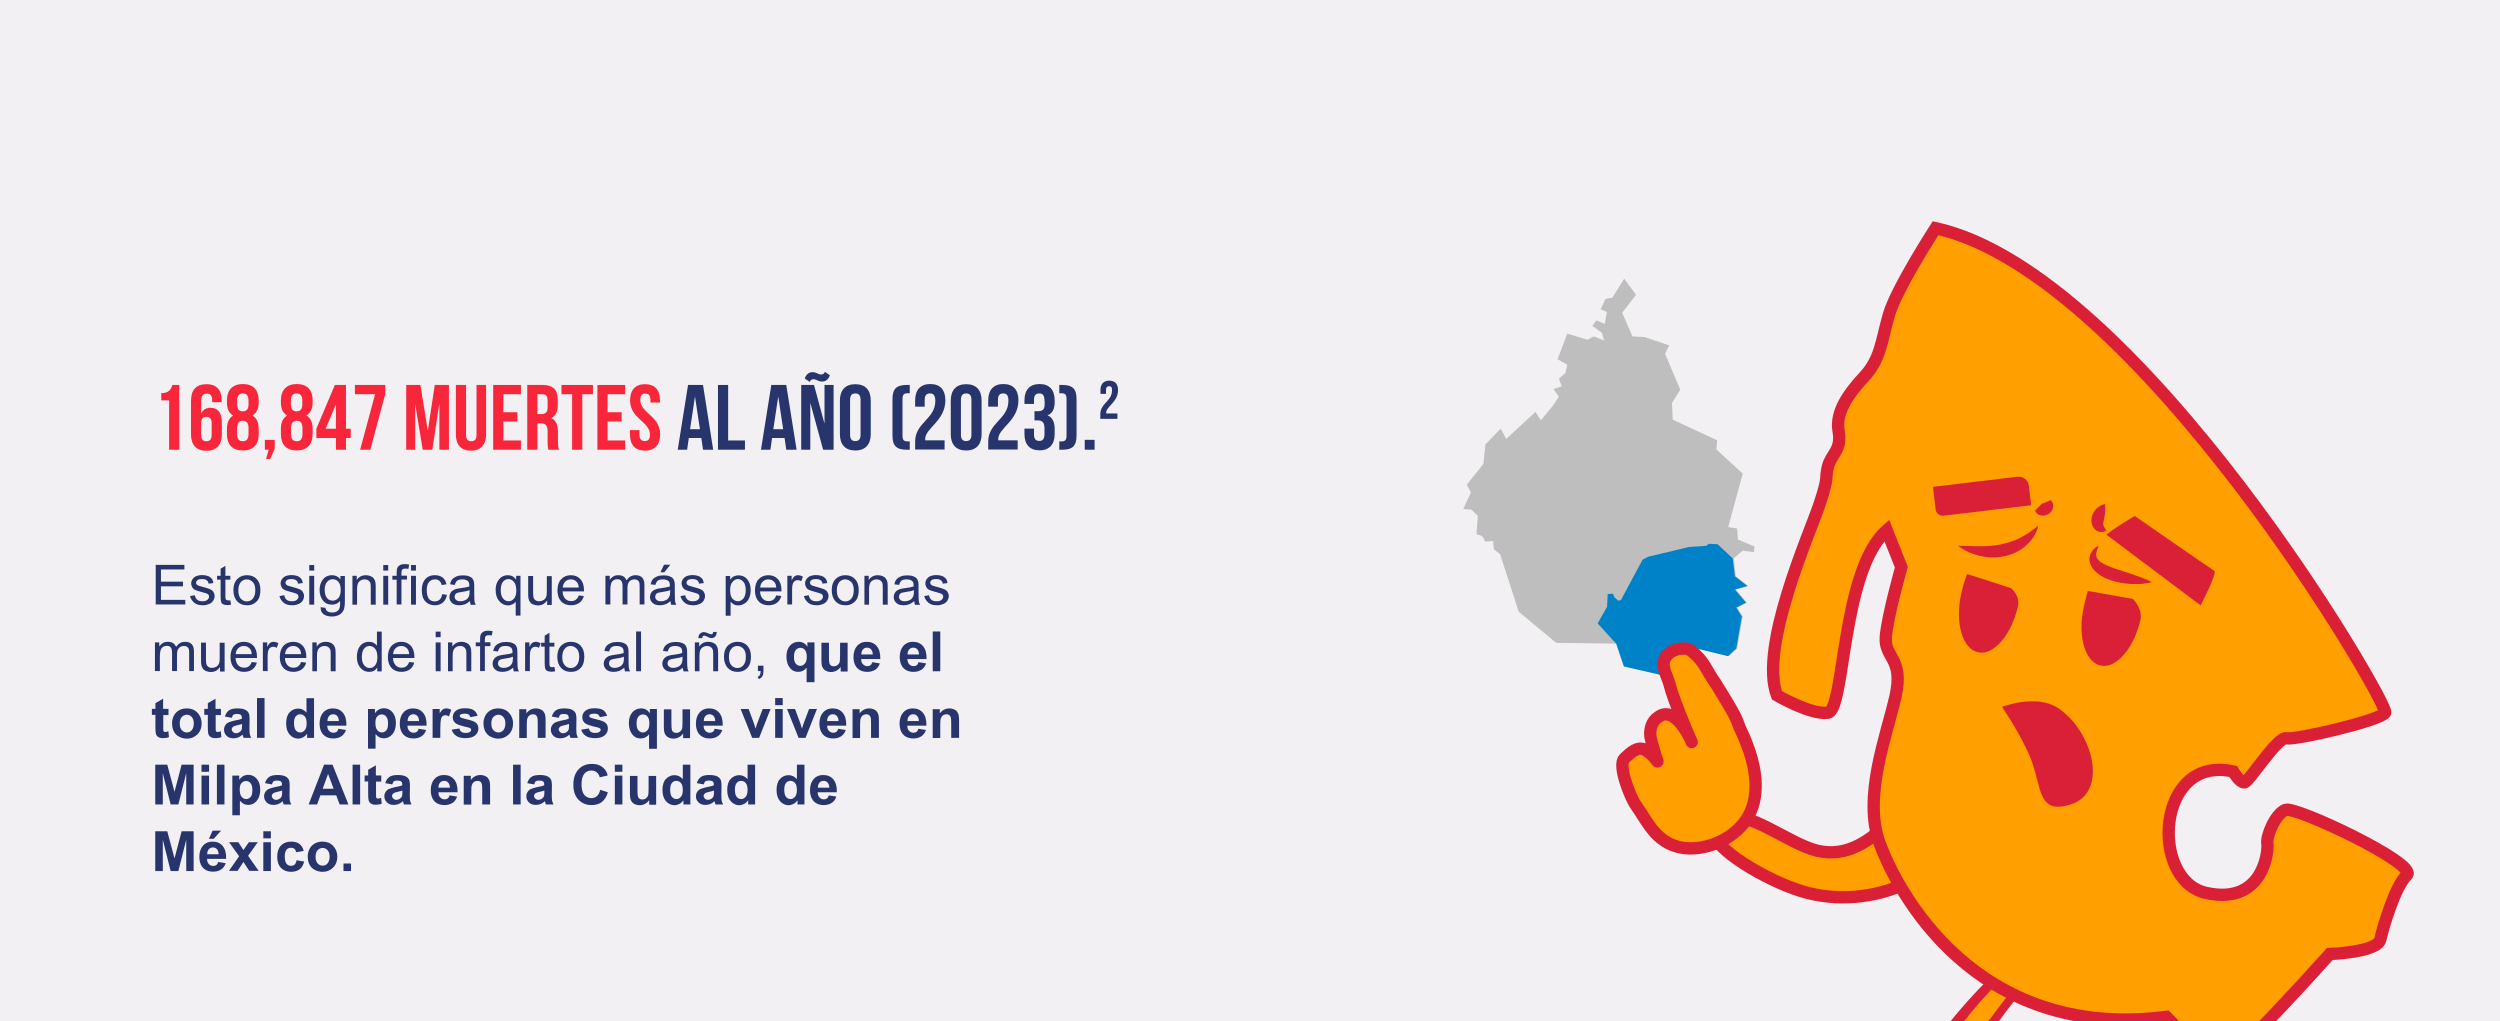 <?xml version="1.0" encoding="utf-8"?>
<!-- Generator: Adobe Illustrator 25.3.0, SVG Export Plug-In . SVG Version: 6.00 Build 0)  -->
<svg version="1.1" id="Layer_1" xmlns="http://www.w3.org/2000/svg" xmlns:xlink="http://www.w3.org/1999/xlink" x="0px" y="0px"
	 viewBox="0 0 1621.6 662.3" style="enable-background:new 0 0 1621.6 662.3;" xml:space="preserve">
<style type="text/css">
	.st0{fill:#F2F0F3;}
	.st1{clip-path:url(#SVGID_2_);}
	.st2{fill:#FFA000;stroke:#DA2037;stroke-width:8;stroke-miterlimit:10;}
	.st3{fill:#FFA000;}
	.st4{fill:#DA2037;}
	.st5{fill:none;stroke:#DA2037;stroke-width:8;stroke-miterlimit:10;}
	.st6{fill:#BEBEBE;}
	.st7{fill:#0082C8;}
	.st8{fill:#FFA000;stroke:#DA2037;stroke-width:8;stroke-linecap:round;stroke-linejoin:round;stroke-miterlimit:10;}
	.st9{fill:#F7263A;}
	.st10{fill:#28356D;}
</style>
<rect y="0" class="st0" width="1621.6" height="682.1"/>
<g>
	<defs>
		<rect id="SVGID_1_" x="914.5" y="129.7" width="683.4" height="532.6"/>
	</defs>
	<clipPath id="SVGID_2_">
		<use xlink:href="#SVGID_1_"  style="overflow:visible;"/>
	</clipPath>
	<g class="st1">
		<g>
			<g>
				<path class="st2" d="M1258.8,516.7c-20.5-13.1-40.1,44.6-80.1,35.1c-18.7-4.5-45.3-27.3-58.9-20.5c-0.9,0.5-7.7,3.3-8,8.9
					c-0.6,10,33.3,30.7,56.9,37.9c46.1,14,96.4-11.8,98.8-40.8C1267.9,530.8,1265.7,521.1,1258.8,516.7z"/>
				<g id="Pierna_Izquierda_00000019650594706981736820000015871076088025484470_">
					<path class="st3" d="M1305.5,623.9c0,0-35,31.1-57.6,69.4l14.8,11.3c0,0,48.9-70.3,51.4-67.2
						C1316.5,640.5,1305.5,623.9,1305.5,623.9z"/>
					<g>
						<path class="st4" d="M1305.1,626.6c0.4,0.1,0.9,0.2,1.3,0c0.2-0.1,0.4-0.2,0.5-0.3l-0.1,0.1l-0.5,0.5l-1,1l-2,1.9
							c-1.3,1.3-2.7,2.6-4,4l-3.9,4l-3.8,4.1c-5.1,5.5-10,11.1-14.7,16.9c-4.7,5.8-9.2,11.7-13.5,17.8l-3.2,4.6l-3,4.7l-1.5,2.3
							l-1.4,2.4l-2.8,4.8l-1-5.2l0,0l14,12.3l-3.9,0.6l0,0c9.8-14,19.6-27.8,29.7-41.5c5.1-6.8,10.2-13.7,15.7-20.3
							c1.4-1.7,2.8-3.3,4.6-5c0.2-0.2,0.5-0.4,0.8-0.7c0.2-0.1,0.3-0.2,0.5-0.4l0.3-0.2c0.2-0.1,0.3-0.1,0.5-0.2
							c0.1,0,0.2-0.1,0.3-0.1c0.1,0,0.3-0.1,0.5-0.1c0.4,0,1-0.1,1.8,0.3c0.3,0.2,0.7,0.4,0.9,0.7l0.1,0.1l0.1,0.1l0,0l-0.1-0.1
							l-0.1,0c-0.1-0.1-0.3-0.2-0.4-0.3c-0.3,0.4,0.7-1-3.1,0.2c-1.5,1.9-0.8,1.5-1,2.4c0.1,0.8,0.1,0.3,0.1,0.5l0.1,0.2l0.1,0.1
							l-0.1-0.2c-0.5-0.8-1.1-1.7-1.6-2.6l-3.5-5.3l-1.8-2.7l-0.9-1.3l-0.4-0.7l-0.2-0.3l-0.1-0.2l-0.1-0.1l0,0
							c0,0.1-0.1-0.2,0.1,0.2C1303.8,626.2,1304.5,626.6,1305.1,626.6z M1305.8,621.2c0.6,0.1,1.4,0.5,1.8,1l0.2,0.3l0.1,0.1
							l0.1,0.2l0.2,0.3l0.4,0.7l0.9,1.3l1.8,2.7l3.5,5.4c0.6,0.9,1.1,1.8,1.8,2.8c0.1,0.1,0.2,0.3,0.3,0.5c0,0.1,0.1,0.1,0.1,0.3
							l0.1,0.2c0,0.2,0-0.2,0.1,0.6c-0.2,0.9,0.5,0.6-1,2.4c-3.8,1.3-2.8-0.1-3.1,0.2c-0.2-0.1-0.3-0.2-0.4-0.3l-0.1-0.1l-0.2-0.2
							l-0.1-0.2l-0.2-0.2l0,0l0,0c0,0-0.1-0.1,0,0c0.2,0.3,0.5,0.5,0.8,0.6c0.6,0.3,1.1,0.3,1.4,0.3c0.1,0,0.3,0,0.3-0.1
							c0.1,0,0.1,0,0.2-0.1c0.3-0.1,0.1,0,0,0c-0.1,0.1-0.3,0.2-0.4,0.4c-1.3,1.2-2.7,2.9-4.1,4.4c-5.4,6.4-10.4,13.2-15.5,20
							c-10.1,13.6-19.9,27.5-29.6,41.4l0,0l-1.4,2.3l-2.5-1.7l-15.6-10.3l0,0l-2.9-2.3l1.9-2.9l3.1-4.9l1.5-2.4l1.6-2.4l3.3-4.7
							l3.4-4.6c4.6-6.1,9.3-12.1,14.3-17.8c5-5.8,10.1-11.4,15.5-16.8l4-4l4.1-4c1.4-1.3,2.8-2.6,4.2-3.9l2.1-1.9l1.1-1l0.5-0.5
							l0.2-0.1c0.2-0.2,0.5-0.4,0.8-0.5C1304.6,621.4,1305.3,621.2,1305.8,621.2z"/>
					</g>
				</g>
				<g>
					<path class="st4" d="M1278.9,789l-19.7,3.3l-1.3-7.6l-2.8-4.9c-56.2,25.9-60.1,19.3-61.6,16.7c-1.5-2.5-5.5-9.2,43.9-49.5
						c-0.5-7.4-2.5-34.7-3.4-40.2c-0.7-4.3-7.3-16.3-11.2-22.9l-2.8-4.6l5.3-0.9c8.8-1.5,19.6,6.2,25.3,10.8
						c7.9-12.4,28.2-19.5,29.2-19.8l4.4-1.5l8.8,100.2L1278.9,789z"/>
				</g>
				<g id="Pierna_Izquierda_00000179631885601645629500000003706599030218736812_">
					<path class="st3" d="M1370.9,634.4c0,0,15.7,44.1,42.9,79.3l16-9.5c0,0-46.9-71.6-43.2-72.7
						C1390.4,630.4,1370.9,634.4,1370.9,634.4z"/>
					<g>
						<path class="st4" d="M1373.3,635.7c0.3-0.3,0.5-0.7,0.5-1.2c0-0.2,0-0.4-0.1-0.6l0.1,0.1l0.3,0.6l0.5,1.3l1.1,2.6
							c0.7,1.7,1.4,3.4,2.2,5.2l2.3,5.1l2.4,5.1c3.2,6.8,6.6,13.4,10.2,20c3.6,6.6,7.4,12.9,11.5,19.2l3.1,4.7l3.2,4.6l1.6,2.3
							l1.7,2.2l3.4,4.4l-5.2-1l0,0l16.7-8.4l-0.9,3.8l0,0c-9.3-14.3-18.5-28.6-27.4-43.1c-4.5-7.3-8.9-14.5-13-22.1
							c-1-1.9-2-3.8-2.9-6.1c-0.1-0.3-0.2-0.6-0.3-1c0-0.2-0.1-0.4-0.1-0.6l-0.1-0.4c0-0.2,0-0.3,0-0.5c0-0.1,0-0.2,0-0.4
							c0-0.1,0.1-0.3,0.1-0.5c0.1-0.4,0.3-1,0.9-1.5c0.3-0.2,0.6-0.4,1-0.6l0.1,0l0.1,0l0,0l-0.1,0l-0.1,0c-0.1,0.1-0.3,0.2-0.4,0.3
							c0.2,0.4-0.7-1-0.9,2.9c1.2,2.1,1.1,1.3,1.8,1.8c0.8,0.2,0.3,0.1,0.5,0.1l0.2,0l0.1,0l-0.2,0c-0.9,0.1-2,0.3-3,0.5l-6.2,1.2
							l-3.1,0.6l-1.6,0.3l-0.8,0.2l-0.4,0.1l-0.2,0l-0.1,0l0,0c0.1,0-0.2,0.1,0.2-0.1C1372.4,636.8,1373,636.3,1373.3,635.7z
							 M1368.5,633.1c0.3-0.5,1-1.1,1.6-1.3l0.3-0.1l0.1,0l0.2,0l0.4-0.1l0.8-0.2l1.6-0.3l3.1-0.6l6.3-1.2c1.1-0.2,2.1-0.4,3.3-0.6
							c0.2,0,0.3,0,0.6-0.1c0.1,0,0.1,0,0.3,0l0.2,0c0.2,0-0.2-0.1,0.6,0.1c0.8,0.5,0.7-0.3,1.9,1.8c-0.2,4-1.2,2.5-1,3
							c-0.1,0.1-0.3,0.2-0.5,0.3l-0.1,0.1l-0.2,0.1l-0.2,0.1l-0.3,0.1l-0.1,0l0,0c0,0-0.1,0,0,0c0.3-0.1,0.6-0.3,0.8-0.5
							c0.5-0.5,0.7-0.9,0.8-1.2c0-0.1,0.1-0.2,0.1-0.3c0-0.1,0-0.1,0-0.2c0-0.3,0-0.1,0,0c0,0.2,0.1,0.3,0.2,0.5
							c0.6,1.7,1.6,3.6,2.6,5.4c4,7.4,8.4,14.6,12.8,21.8c8.9,14.4,18.1,28.7,27.3,43l0,0l1.6,2.1l-2.5,1.7l-15.4,10.6l0,0l-3.2,1.8
							l-2-2.8l-3.4-4.7l-1.7-2.3l-1.6-2.4l-3.2-4.8l-3-4.9c-4-6.5-7.7-13.2-11.2-20c-3.5-6.8-6.8-13.6-9.8-20.6l-2.2-5.2l-2.2-5.3
							c-0.7-1.8-1.4-3.5-2.1-5.3l-1-2.7l-0.5-1.3l-0.2-0.7l-0.1-0.2c-0.1-0.3-0.2-0.6-0.2-0.9
							C1368.2,634.3,1368.3,633.6,1368.5,633.1z"/>
					</g>
				</g>
				<g>
					<path class="st4" d="M1372.2,769.6l19.3-98.7l4.2,1.9c0.9,0.4,20.4,9.6,27,22.7c6.1-4,17.7-10.5,26.3-8.1l5.2,1.4l-3.2,4.3
						c-4.6,6.1-12.4,17.4-13.6,21.6c-1.5,5.4-6.3,32.3-7.6,39.6c44.9,45.3,40.2,51.5,38.5,53.8c-1.8,2.4-6.4,8.6-59.5-23.1l-3.3,4.6
						l-2.1,7.5l-19.3-5.3L1372.2,769.6z"/>
				</g>
				<path id="Cuerpo_00000170979046064409796380000017470160879835987637_" class="st2" d="M1255.5,148c0,0-25.6,39.5-30.4,56.5
					s-5.3,28.3-15.7,39.6c-10.4,11.2-19,23.2-16.8,35.6c2.2,12.4-4.9,14.7-7,23.2c-2,8.5,1,5.2-5.5,24.5
					c-6.5,19.4-39.2,92.3-27.5,123.6c0,0,21.8,12.8,33,11.3c11.2-1.5,8.6-92.2,38.2-118.3l9.5,23.9c0,0-9,31.7-10.1,45.3
					s11.9,13.5,6.3,38.5c-5.6,25-21.4,65.1-10.3,95.3c11.1,30.2,61.5,128.5,185.9,112.6c0,0,29.7,31.3,38.3,28.3
					c8.6-3,67.8-69.1,67.8-69.1s30.9-1,32.8-9.5c1.9-8.5,9.6-34.5,17.2-41.7c7.5-7.2-72.2-44.8-78.7-42.3
					c-6.5,2.5-12.7,17-11.8,22.1c0.8,5.1-2.9,39.9-39.7,31.8s-32.5-89.9,17.5-78.8c0,0,4.3,7.4,7.3,7.1c3-0.3,21.5-29.9,27.2-28.6
					c5.7,1.3,61-11.5,64.1-16.6C1550.2,457.1,1387.6,177.3,1255.5,148z"/>
				<g id="Ceja_Izquierda_00000096768319145148694190000003788171869851557801_">
					<path class="st4" d="M1316,315l1.5,12.7l-56.8,6.8c-2.6,0.3-4.9-1.5-5.2-4.1l-1.7-14.6l55-6.6
						C1312.4,308.9,1315.6,311.5,1316,315z"/>
				</g>
				<g id="Ceja_Izquierda_2_00000106121999991401908550000010282830119297937599_">
					<path class="st4" d="M1320,331.2c1.4-1.4,2.3-2.3,3-3c0.7-0.7,1-1.1,1.4-1.4c0.4-0.3,0.9-0.4,1.8-0.7c0.1,0,0.2-0.1,0.4-0.1
						c0.1-0.1,0.2-0.1,0.4-0.2c0.3-0.1,0.6-0.2,0.9-0.4c0.7-0.3,1.3-0.6,2.3-1c0.7,0.7,1.1,1.5,1.4,2.3c0.1,0.4,0.2,0.8,0.2,1.2
						c0,0.4,0,0.8-0.1,1.2c-0.2,1.7-1.3,3.2-2.8,4.2c-1.5,1-3.4,1.4-5,1C1322.2,334.1,1320.8,333.1,1320,331.2z"/>
				</g>
				<g id="Ceja_Derecha_2_00000165220268633884350670000007056316219198202757_">
					<path class="st4" d="M1365.5,326.9c0.2,2.4,0.1,4.3-0.1,6c-0.2,1.7-0.5,3.2-0.7,4.3c-0.1,0.6-0.2,1.1-0.3,1.4
						c-0.1,0.4-0.2,0.7-0.2,1.1c-0.1,0.9,0.7,2.5,2.1,4.5c-0.5,0.3-1.1,0.5-1.7,0.7c-0.6,0.1-1.2,0.2-1.8,0.2
						c-1.2-0.1-2.6-0.5-3.7-1.5c-1.1-1-1.9-2.4-2.3-3.8c-0.3-1.4-0.3-2.7-0.1-3.9c0.4-2.4,1.6-4.3,3-5.8
						C1361.3,328.5,1363.1,327.4,1365.5,326.9z"/>
				</g>
				<path id="Ceja_Derecha_00000165217943177181923630000017098059697139720637_" class="st4" d="M1366.3,346.8l61.1,45.9
					c0,0,11.1-21.2,8.8-22.5c-2.3-1.3-51.5-35.5-51.5-35.5S1372.1,342,1366.3,346.8z"/>
				<g id="Ojo_Izquierdo_2_00000178175099633734559040000005134750443939509404_">
					<path class="st4" d="M1322.1,340.8c-0.4,2.6-1.5,5-2.9,7.2c-1.4,2.2-3.2,4.2-5.2,6c-4,3.5-9.1,5.9-14.4,6.9
						c-5.3,1.1-10.7,0.8-15.7-0.4c-5-1.2-9.7-3.3-13.8-6.5c5.1,0,9.9,0.4,14.5,0.3c4.6,0,9.1-0.3,13.3-1.2c4.3-0.9,8.4-2.2,12.4-4.2
						C1314.5,346.8,1318.3,344.2,1322.1,340.8z"/>
				</g>
				<g id="Ojo_Izquierdo_00000092426114492464772630000016145557524301883570_">
					<path class="st4" d="M1308.9,393.3c-4.2,18.7-15.8,32-25.9,29.8c-10.2-2.3-15-19.3-10.9-38c1.2-5.5,3.8-12.8,3.8-12.8l28.5,9.2
						C1304.4,381.5,1310.5,386.3,1308.9,393.3z"/>
				</g>
				<g id="Ojo_Derecho_2_00000108296888203145575070000007086613507290112698_">
					<path class="st4" d="M1361.3,354.1c-1,2.1-1.7,4.2-1.6,5.9c0.1,1.8,0.8,2.8,1.9,3.8c1.1,1,2.7,1.9,4.4,2.7
						c1.7,0.8,3.6,1.5,5.5,2.2c3.8,1.3,7.9,2.5,11.9,3.9c4.1,1.4,8.2,2.8,12.4,5c-4.5,1.2-9,1.4-13.5,1.2c-4.5-0.3-9-1-13.4-2.5
						c-1.1-0.4-2.2-0.9-3.3-1.3c-1.1-0.6-2.2-1.1-3.2-1.8c-2.1-1.4-4.2-3.1-5.7-5.6c-0.7-1.3-1.3-2.7-1.4-4.3
						c-0.1-1.5,0.2-3,0.8-4.3c0.6-1.2,1.4-2.3,2.3-3.1C1359.2,355.1,1360.2,354.5,1361.3,354.1z"/>
				</g>
				<g id="Ojo_Derecho_00000119805171689924648120000013336380061144787617_">
					<path class="st4" d="M1388.4,401.9c-4.2,18.7-15.8,32-25.9,29.8c-10.2-2.3-15-19.3-10.9-38c0.9-4.2,2.6-10.4,2.6-10.4l29.3,5.2
						C1383.6,388.5,1389.9,394.9,1388.4,401.9z"/>
				</g>
				<g id="Boca_00000023252442203385505620000006201445162648000417_">
					<path class="st4" d="M1298.6,458.5c0,0,22.1-8.6,36.2,0.7c22.6,14.8,33.2,54.5,8.6,62.5c-21.9,7.1-18.9-10.9-26-29.2
						C1311.5,477.4,1298.6,458.5,1298.6,458.5z"/>
				</g>
			</g>
			<path class="st5" d="M1084.8,384.8"/>
		</g>
		<polygon class="st6" points="1058.9,218.2 1066.6,218.6 1082.7,224 1080,229.4 1089.9,252.8 1084.5,261.4 1085,272.2 
			1113.8,285.6 1113.3,291.5 1130.4,307.2 1121,341.9 1126.8,342.8 1127.3,350 1138.1,354.5 1137.6,358.1 1130.4,357.2 
			1124.6,362.1 1125.9,373.8 1134,380.1 1125.9,382.4 1133.1,390.9 1126.8,394.1 1130.4,399.9 1126.8,420.6 1121.4,425.6 
			1099.4,420.2 1092.6,425.6 1085.4,439.5 1054,432.3 1049,417.5 1009.4,417 985.1,396.8 973,359.4 968.9,356.3 968.5,350.9 
			963.5,351.3 961.3,347.7 957.7,346.4 958.6,334.7 954.5,330.6 949.1,330.2 954.1,319.4 951.4,314.4 962.2,300.9 963.5,288.3 
			973.4,278 977,284.7 995.9,267.2 999.5,272.6 1007.2,263.2 1011.2,257.3 1007.6,252.4 1013,250.6 1011.2,245.6 1015.3,242 
			1016.6,236.6 1010.3,233 1016.6,216.4 1029.7,220.4 1033.7,218.2 1040.5,220.9 1039.1,215.9 1032.8,211.4 1035.5,207.8 
			1040.9,210.1 1042.3,202.4 1038.2,200.6 1041.4,193.9 1045.9,193 1053.5,180.8 1061.2,191.2 1052.2,202.9 		"/>
		<polygon class="st7" points="1125.3,382.4 1133.4,380.1 1125.3,373.8 1123.9,362.2 1120.8,359.3 1114.1,353 1108.4,352.7 
			1106.9,354 1095.5,354.8 1069.1,361.1 1065.4,363.1 1051.4,389.2 1049.6,389.6 1047.1,387.3 1046.3,385.1 1042.8,385.3 
			1042.4,393.6 1036.3,404.4 1048.3,417.5 1053.3,432.3 1084.8,439.5 1092,425.6 1098.7,420.2 1120.8,425.6 1126.2,420.6 
			1129.8,399.9 1126.2,394.1 1132.5,390.9 		"/>
		<path class="st8" d="M1061.1,522.3c-3.3-4.4-12-25.9-7.5-30.2c4.3-4.2,9.1-8.6,14-5.4c4.7,3,7.5,7.2,7.5,7.2s-4.2-12.7-4.6-16.5
			c-0.5-4.6,1.1-9.7,4.9-12.1c10.1-8.1,20,11.1,21.9,16c-3-6.2-12.6-29.8-14.1-36.5c-1-4.3-3.8-8.9-4.1-13.3
			c-0.6-9.5,13-13.3,18.1-9.2c8.6,6.8,9.8,13,15.4,20.6c0.3,0.4,10.9,17.6,12.7,21.4c2.7,5.5,1.9,5.4,4.6,10.9
			c2.1,4.3,3.2,7.7,3.5,8.4c3.4,8.8,8.9,27,2.2,42.7c-6.4,15.1-24.4,24.4-40,24C1074.8,549.6,1068.7,532.7,1061.1,522.3z"/>
	</g>
</g>
<g>
	<g>
		<path class="st9" d="M104.6,255c5.1,0,6.2-2.5,7.3-5.3h4.4v42h-6.6v-32h-5.1V255z"/>
		<path class="st9" d="M123.9,260.1c0-7.1,3.2-10.9,10.1-10.9c6.5,0,9.8,3.8,9.8,10.6v1.1h-6.2v-1.5c0-3-1.3-4.1-3.4-4.1
			c-2.3,0-3.7,1.1-3.7,5.2v7.7c1.1-2.4,3.2-3.7,6.1-3.7c4.9,0,7.3,3.4,7.3,9.6v7.7c0,6.7-3.5,10.6-10,10.6s-10-3.8-10-10.6V260.1z
			 M130.5,274.5v7.6c0,3,1.3,4.1,3.4,4.1c2.1,0,3.4-1.1,3.4-4.1v-7.6c0-3-1.3-4.1-3.4-4.1C131.8,270.3,130.5,271.5,130.5,274.5z"/>
		<path class="st9" d="M157.5,292.2c-6.7,0-10.3-3.8-10.3-10.6v-3.3c0-4,1.2-7.1,4.1-8.8c-2.8-1.5-4.1-4.3-4.1-8.5v-1.3
			c0-6.7,3.7-10.6,10.3-10.6c6.7,0,10.3,3.8,10.3,10.6v1.3c0,4.1-1.4,7-4.1,8.5c2.9,1.6,4.1,4.7,4.1,8.8v3.3
			C167.9,288.3,164.2,292.2,157.5,292.2z M153.8,262.4c0,3.4,1.6,4.4,3.7,4.4c2.1,0,3.7-1.1,3.7-4.4V260c0-3.8-1.6-4.8-3.7-4.8
			s-3.7,1-3.7,4.8V262.4z M157.5,286.2c2.1,0,3.7-1,3.7-4.7v-3.9c0-3.3-1.4-4.7-3.7-4.7s-3.7,1.4-3.7,4.7v3.9
			C153.8,285.2,155.4,286.2,157.5,286.2z"/>
		<path class="st9" d="M171.8,291.7v-6.4h6.4v5.7l-2.9,6.7h-2.7l1.7-6H171.8z"/>
		<path class="st9" d="M192.5,292.2c-6.7,0-10.3-3.8-10.3-10.6v-3.3c0-4,1.2-7.1,4.1-8.8c-2.8-1.5-4.1-4.3-4.1-8.5v-1.3
			c0-6.7,3.7-10.6,10.3-10.6c6.7,0,10.3,3.8,10.3,10.6v1.3c0,4.1-1.4,7-4.1,8.5c2.9,1.6,4.1,4.7,4.1,8.8v3.3
			C202.8,288.3,199.1,292.2,192.5,292.2z M188.7,262.4c0,3.4,1.6,4.4,3.7,4.4c2.1,0,3.7-1.1,3.7-4.4V260c0-3.8-1.6-4.8-3.7-4.8
			s-3.7,1-3.7,4.8V262.4z M192.5,286.2c2.1,0,3.7-1,3.7-4.7v-3.9c0-3.3-1.4-4.7-3.7-4.7s-3.7,1.4-3.7,4.7v3.9
			C188.7,285.2,190.4,286.2,192.5,286.2z"/>
		<path class="st9" d="M205.2,278.1l12-28.4h7.2v28.4h3.1v6h-3.1v7.6h-6.5v-7.6h-12.7V278.1z M217.9,278.1v-15.8l-6.7,15.8H217.9z"
			/>
		<path class="st9" d="M249.9,249.7v5.8l-9.7,36.2h-6.6l9.7-36h-13.1v-6H249.9z"/>
		<path class="st9" d="M277.5,279.5l4.5-29.8h9.2v42H285v-30.1l-4.6,30.1h-6.2l-4.9-29.7v29.7h-5.8v-42h9.2L277.5,279.5z"/>
		<path class="st9" d="M302.3,249.7v32.4c0,3,1.3,4.1,3.4,4.1c2.1,0,3.4-1.1,3.4-4.1v-32.4h6.2v32c0,6.7-3.4,10.6-9.8,10.6
			c-6.5,0-9.8-3.8-9.8-10.6v-32H302.3z"/>
		<path class="st9" d="M326.5,267.4h9.1v6h-9.1v12.3h11.4v6h-18v-42h18v6h-11.4V267.4z"/>
		<path class="st9" d="M355.8,291.7c-0.4-1.1-0.6-1.7-0.6-5.2v-6.6c0-3.9-1.3-5.3-4.3-5.3h-2.3v17.1H342v-42h10
			c6.8,0,9.8,3.2,9.8,9.7v3.3c0,4.3-1.4,7.1-4.3,8.5c3.3,1.4,4.4,4.6,4.4,8.9v6.5c0,2,0.1,3.5,0.7,5.1H355.8z M348.6,255.7v12.9h2.6
			c2.5,0,4-1.1,4-4.4V260c0-3-1-4.3-3.4-4.3H348.6z"/>
		<path class="st9" d="M364.2,249.7h20.4v6h-6.9v36h-6.6v-36h-6.9V249.7z"/>
		<path class="st9" d="M394.1,267.4h9.1v6h-9.1v12.3h11.4v6h-18v-42h18v6h-11.4V267.4z"/>
		<path class="st9" d="M418.4,249.2c6.4,0,9.7,3.8,9.7,10.6v1.3h-6.2v-1.7c0-3-1.2-4.1-3.3-4.1c-2.1,0-3.3,1.1-3.3,4.1
			c0,8.6,12.9,10.3,12.9,22.3c0,6.7-3.4,10.6-9.8,10.6c-6.5,0-9.8-3.8-9.8-10.6V279h6.2v3c0,3,1.3,4.1,3.4,4.1
			c2.1,0,3.4-1.1,3.4-4.1c0-8.6-12.9-10.3-12.9-22.3C408.7,253.1,412,249.2,418.4,249.2z"/>
		<path class="st10" d="M462.6,291.7H456l-1.1-7.6h-8.1l-1.1,7.6h-6.1l6.7-42h9.7L462.6,291.7z M447.6,278.4h6.4l-3.2-21.2
			L447.6,278.4z"/>
		<path class="st10" d="M465.7,249.7h6.6v36h10.9v6h-17.5V249.7z"/>
		<path class="st10" d="M516.7,291.7H510l-1.1-7.6h-8.1l-1.1,7.6h-6.1l6.7-42h9.7L516.7,291.7z M501.6,278.4h6.4l-3.2-21.2
			L501.6,278.4z"/>
		<path class="st10" d="M525.6,261.3v30.4h-5.9v-42h8.3l6.8,25.1v-25.1h5.9v42h-6.8L525.6,261.3z M535.1,241.2l3.2,2.2
			c-1.1,3.1-3,4.1-5.1,4.1c-2.5,0-3.6-1.5-5.4-1.5c-1.1,0-1.9,0.2-2.6,1.7l-3.2-2.2c1.1-3.1,3-4.1,5.1-4.1c2.5,0,3.6,1.5,5.4,1.5
			C533.6,242.9,534.4,242.7,535.1,241.2z"/>
		<path class="st10" d="M544.8,259.8c0-6.7,3.5-10.6,10-10.6s10,3.8,10,10.6v21.8c0,6.7-3.5,10.6-10,10.6s-10-3.8-10-10.6V259.8z
			 M551.4,282c0,3,1.3,4.1,3.4,4.1s3.4-1.1,3.4-4.1v-22.7c0-3-1.3-4.1-3.4-4.1s-3.4,1.1-3.4,4.1V282z"/>
		<path class="st10" d="M590.1,249.7v5.4h-1.6c-2.1,0-3.1,0.8-3.1,3.8v23.6c0,3,1,3.8,3.1,3.8h1.6v5.4h-2c-6.6,0-9.2-2.5-9.2-9.2
			v-23.6c0-6.7,2.6-9.2,9.2-9.2H590.1z"/>
		<path class="st10" d="M603.2,255.2c-2.1,0-3.4,1.1-3.4,4.1v4.5h-6.2v-4.1c0-6.7,3.4-10.6,9.8-10.6c6.5,0,9.8,3.8,9.8,10.6
			c0,13.2-13.1,18.1-13.1,25c0,0.3,0,0.6,0.1,0.9h12.5v6h-19.1v-5.2c0-12.4,13.1-14.4,13.1-26.5
			C606.6,256.2,605.3,255.2,603.2,255.2z"/>
		<path class="st10" d="M616.7,259.8c0-6.7,3.5-10.6,10-10.6s10,3.8,10,10.6v21.8c0,6.7-3.5,10.6-10,10.6s-10-3.8-10-10.6V259.8z
			 M623.3,282c0,3,1.3,4.1,3.4,4.1s3.4-1.1,3.4-4.1v-22.7c0-3-1.3-4.1-3.4-4.1s-3.4,1.1-3.4,4.1V282z"/>
		<path class="st10" d="M650.7,255.2c-2.1,0-3.4,1.1-3.4,4.1v4.5H641v-4.1c0-6.7,3.4-10.6,9.8-10.6c6.5,0,9.8,3.8,9.8,10.6
			c0,13.2-13.1,18.1-13.1,25c0,0.3,0,0.6,0.1,0.9h12.5v6H641v-5.2c0-12.4,13.1-14.4,13.1-26.5C654.1,256.2,652.8,255.2,650.7,255.2z
			"/>
		<path class="st10" d="M677.5,260c0-3.8-1.3-4.8-3.4-4.8c-2.1,0-3.4,1.1-3.4,4.1v2.7h-6.2v-2.3c0-6.7,3.4-10.6,9.8-10.6
			s9.8,3.8,9.8,10.6v1.1c0,4.5-1.4,7.3-4.6,8.6c3.3,1.4,4.6,4.6,4.6,8.8v3.3c0,6.7-3.4,10.6-9.8,10.6s-9.8-3.8-9.8-10.6v-3.5h6.2
			v3.9c0,3,1.3,4.1,3.4,4.1c2.1,0,3.4-1,3.4-4.7v-3.3c0-3.9-1.3-5.3-4.3-5.3H671v-6h2.6c2.5,0,4-1.1,4-4.4V260z"/>
		<path class="st10" d="M689.1,249.7c6.6,0,9.2,2.5,9.2,9.2v23.6c0,6.7-2.6,9.2-9.2,9.2h-2v-5.4h1.6c2.1,0,3.1-0.8,3.1-3.8v-23.6
			c0-3-1-3.8-3.1-3.8h-1.6v-5.4H689.1z"/>
		<path class="st10" d="M710,285.3v6.4h-6.4v-6.4H710z"/>
		<path class="st10" d="M719.4,250.5c-1.2,0-2,0.7-2,2.4v2.6h-3.6v-2.4c0-3.9,2-6.2,5.7-6.2s5.7,2.2,5.7,6.2
			c0,7.7-7.7,10.6-7.7,14.6c0,0.2,0,0.3,0,0.5h7.3v3.5h-11.1v-3c0-7.2,7.6-8.4,7.6-15.5C721.4,251.1,720.6,250.5,719.4,250.5z"/>
	</g>
</g>
<g>
	<g>
		<path class="st10" d="M101,392.2v-25.8h18.6v3h-15.2v7.9h14.3v3h-14.3v8.8h15.8v3H101z"/>
		<path class="st10" d="M123.3,386.6l3.1-0.5c0.2,1.3,0.7,2.2,1.5,2.9s1.9,1,3.4,1c1.5,0,2.5-0.3,3.2-0.9s1.1-1.3,1.1-2.1
			c0-0.7-0.3-1.3-0.9-1.7c-0.4-0.3-1.5-0.6-3.2-1.1c-2.3-0.6-3.9-1.1-4.8-1.5s-1.6-1-2-1.8s-0.7-1.6-0.7-2.5c0-0.8,0.2-1.6,0.6-2.3
			s0.9-1.3,1.6-1.8c0.5-0.4,1.2-0.7,2-0.9s1.8-0.4,2.7-0.4c1.5,0,2.8,0.2,3.9,0.6s1.9,1,2.5,1.7s0.9,1.7,1.1,2.9l-3.1,0.4
			c-0.1-1-0.5-1.7-1.2-2.2s-1.6-0.8-2.9-0.8c-1.5,0-2.5,0.2-3.1,0.7s-0.9,1-0.9,1.7c0,0.4,0.1,0.8,0.4,1.1c0.3,0.3,0.7,0.6,1.2,0.8
			c0.3,0.1,1.2,0.4,2.8,0.8c2.2,0.6,3.8,1.1,4.7,1.5s1.6,0.9,2.1,1.7s0.8,1.6,0.8,2.7c0,1.1-0.3,2-0.9,3s-1.5,1.7-2.7,2.2
			s-2.5,0.8-3.9,0.8c-2.4,0-4.3-0.5-5.5-1.5S123.6,388.6,123.3,386.6z"/>
		<path class="st10" d="M149.4,389.4l0.5,2.8c-0.9,0.2-1.7,0.3-2.4,0.3c-1.1,0-2-0.2-2.7-0.5s-1.1-0.8-1.3-1.4s-0.4-1.8-0.4-3.7V376
			h-2.3v-2.5h2.3v-4.6l3.1-1.9v6.5h3.2v2.5h-3.2v10.9c0,0.9,0.1,1.5,0.2,1.7s0.3,0.5,0.5,0.6s0.6,0.2,1.1,0.2
			C148.4,389.5,148.9,389.5,149.4,389.4z"/>
		<path class="st10" d="M151.4,382.9c0-3.5,1-6,2.9-7.7c1.6-1.4,3.6-2.1,5.9-2.1c2.6,0,4.7,0.8,6.3,2.5s2.4,4,2.4,7
			c0,2.4-0.4,4.3-1.1,5.7s-1.8,2.4-3.1,3.2s-2.9,1.1-4.5,1.1c-2.6,0-4.7-0.8-6.3-2.5S151.4,386,151.4,382.9z M154.6,382.9
			c0,2.4,0.5,4.2,1.6,5.4s2.4,1.8,3.9,1.8c1.6,0,2.9-0.6,3.9-1.8s1.6-3,1.6-5.5c0-2.3-0.5-4.1-1.6-5.2s-2.4-1.8-3.9-1.8
			c-1.6,0-2.9,0.6-3.9,1.8S154.6,380.5,154.6,382.9z"/>
		<path class="st10" d="M181.3,386.6l3.1-0.5c0.2,1.3,0.7,2.2,1.5,2.9s1.9,1,3.4,1c1.5,0,2.5-0.3,3.2-0.9s1.1-1.3,1.1-2.1
			c0-0.7-0.3-1.3-0.9-1.7c-0.4-0.3-1.5-0.6-3.2-1.1c-2.3-0.6-3.9-1.1-4.8-1.5s-1.6-1-2-1.8s-0.7-1.6-0.7-2.5c0-0.8,0.2-1.6,0.6-2.3
			s0.9-1.3,1.6-1.8c0.5-0.4,1.2-0.7,2-0.9s1.8-0.4,2.7-0.4c1.5,0,2.8,0.2,3.9,0.6s1.9,1,2.5,1.7s0.9,1.7,1.1,2.9l-3.1,0.4
			c-0.1-1-0.5-1.7-1.2-2.2s-1.6-0.8-2.9-0.8c-1.5,0-2.5,0.2-3.1,0.7s-0.9,1-0.9,1.7c0,0.4,0.1,0.8,0.4,1.1c0.3,0.3,0.7,0.6,1.2,0.8
			c0.3,0.1,1.2,0.4,2.8,0.8c2.2,0.6,3.8,1.1,4.7,1.5s1.6,0.9,2.1,1.7s0.8,1.6,0.8,2.7c0,1.1-0.3,2-0.9,3s-1.5,1.7-2.7,2.2
			s-2.5,0.8-3.9,0.8c-2.4,0-4.3-0.5-5.5-1.5S181.6,388.6,181.3,386.6z"/>
		<path class="st10" d="M200.6,370.1v-3.6h3.2v3.6H200.6z M200.6,392.2v-18.7h3.2v18.7H200.6z"/>
		<path class="st10" d="M208,393.8l3.1,0.5c0.1,0.9,0.5,1.6,1.1,2.1c0.8,0.6,1.9,0.9,3.2,0.9c1.5,0,2.6-0.3,3.4-0.9s1.3-1.4,1.6-2.5
			c0.2-0.6,0.2-2,0.2-4.1c-1.4,1.6-3.1,2.4-5.2,2.4c-2.6,0-4.6-0.9-6-2.8s-2.1-4.1-2.1-6.7c0-1.8,0.3-3.4,1-4.9s1.6-2.7,2.8-3.5
			s2.7-1.2,4.3-1.2c2.2,0,4,0.9,5.4,2.7v-2.2h2.9v16.1c0,2.9-0.3,5-0.9,6.2s-1.5,2.2-2.8,2.9s-2.9,1.1-4.7,1.1c-2.2,0-4-0.5-5.4-1.5
			S207.9,395.8,208,393.8z M210.6,382.5c0,2.4,0.5,4.2,1.5,5.4s2.2,1.7,3.7,1.7c1.5,0,2.7-0.6,3.7-1.7s1.5-2.9,1.5-5.3
			c0-2.3-0.5-4-1.5-5.2s-2.2-1.7-3.7-1.7c-1.4,0-2.6,0.6-3.6,1.7S210.6,380.3,210.6,382.5z"/>
		<path class="st10" d="M228.6,392.2v-18.7h2.8v2.7c1.4-2.1,3.4-3.1,5.9-3.1c1.1,0,2.2,0.2,3.1,0.6s1.6,0.9,2.1,1.6s0.8,1.4,1,2.3
			c0.1,0.6,0.2,1.6,0.2,3.1v11.5h-3.2v-11.4c0-1.3-0.1-2.3-0.4-2.9s-0.7-1.1-1.3-1.5s-1.4-0.6-2.2-0.6c-1.3,0-2.5,0.4-3.5,1.3
			s-1.5,2.5-1.5,4.9v10.2H228.6z"/>
		<path class="st10" d="M248.6,370.1v-3.6h3.2v3.6H248.6z M248.6,392.2v-18.7h3.2v18.7H248.6z"/>
		<path class="st10" d="M257.3,392.2V376h-2.8v-2.5h2.8v-2c0-1.3,0.1-2.2,0.3-2.8c0.3-0.8,0.8-1.5,1.6-2s1.8-0.8,3.2-0.8
			c0.9,0,1.9,0.1,3,0.3l-0.5,2.8c-0.7-0.1-1.3-0.2-1.9-0.2c-1,0-1.6,0.2-2,0.6s-0.6,1.2-0.6,2.3v1.7h3.6v2.5h-3.6v16.2H257.3z"/>
		<path class="st10" d="M266.6,370.1v-3.6h3.2v3.6H266.6z M266.6,392.2v-18.7h3.2v18.7H266.6z"/>
		<path class="st10" d="M286.8,385.4l3.1,0.4c-0.3,2.1-1.2,3.8-2.6,5s-3.1,1.8-5.2,1.8c-2.6,0-4.6-0.8-6.2-2.5s-2.3-4.1-2.3-7.2
			c0-2,0.3-3.8,1-5.3s1.7-2.6,3-3.4s2.9-1.1,4.5-1.1c2,0,3.7,0.5,5,1.5s2.1,2.5,2.5,4.4l-3.1,0.5c-0.3-1.3-0.8-2.2-1.6-2.8
			s-1.6-0.9-2.7-0.9c-1.6,0-2.9,0.6-3.9,1.7s-1.5,3-1.5,5.4c0,2.5,0.5,4.3,1.4,5.5s2.2,1.7,3.8,1.7c1.2,0,2.3-0.4,3.1-1.1
			S286.6,387,286.8,385.4z"/>
		<path class="st10" d="M304.8,389.9c-1.2,1-2.3,1.7-3.4,2.1s-2.2,0.6-3.5,0.6c-2.1,0-3.6-0.5-4.7-1.5s-1.7-2.3-1.7-3.8
			c0-0.9,0.2-1.7,0.6-2.5s1-1.4,1.6-1.8s1.4-0.8,2.3-1c0.6-0.2,1.6-0.3,2.8-0.5c2.6-0.3,4.4-0.7,5.6-1.1c0-0.4,0-0.7,0-0.8
			c0-1.3-0.3-2.2-0.9-2.7c-0.8-0.7-2-1.1-3.6-1.1c-1.5,0-2.6,0.3-3.3,0.8s-1.2,1.4-1.6,2.8l-3.1-0.4c0.3-1.3,0.7-2.4,1.4-3.2
			s1.6-1.4,2.8-1.9s2.6-0.7,4.2-0.7c1.6,0,2.9,0.2,3.9,0.6s1.7,0.8,2.2,1.4s0.8,1.3,1,2.2c0.1,0.5,0.2,1.5,0.2,2.9v4.2
			c0,2.9,0.1,4.8,0.2,5.6s0.4,1.5,0.8,2.2h-3.3C305.1,391.6,304.9,390.8,304.8,389.9z M304.5,382.8c-1.1,0.5-2.9,0.9-5.2,1.2
			c-1.3,0.2-2.2,0.4-2.8,0.6s-1,0.6-1.2,1s-0.4,1-0.4,1.5c0,0.8,0.3,1.5,1,2.1s1.6,0.8,2.8,0.8c1.2,0,2.3-0.3,3.3-0.8
			s1.6-1.3,2.1-2.2c0.3-0.7,0.5-1.8,0.5-3.2V382.8z"/>
		<path class="st10" d="M334.5,399.4v-9.1c-0.5,0.7-1.2,1.3-2.1,1.7s-1.8,0.7-2.8,0.7c-2.2,0-4.1-0.9-5.7-2.7s-2.4-4.2-2.4-7.3
			c0-1.9,0.3-3.6,1-5s1.6-2.6,2.8-3.4s2.6-1.2,4.1-1.2c2.3,0,4.1,1,5.4,2.9v-2.5h2.8v25.8H334.5z M324.8,382.8
			c0,2.4,0.5,4.2,1.5,5.4s2.2,1.8,3.6,1.8c1.3,0,2.5-0.6,3.5-1.7s1.5-2.9,1.5-5.2c0-2.5-0.5-4.4-1.5-5.6s-2.2-1.9-3.6-1.9
			c-1.4,0-2.5,0.6-3.5,1.7S324.8,380.4,324.8,382.8z"/>
		<path class="st10" d="M354.9,392.2v-2.7c-1.5,2.1-3.4,3.2-5.9,3.2c-1.1,0-2.1-0.2-3.1-0.6s-1.7-1-2.1-1.6s-0.8-1.4-1-2.3
			c-0.1-0.6-0.2-1.6-0.2-3v-11.6h3.2v10.4c0,1.7,0.1,2.8,0.2,3.3c0.2,0.8,0.6,1.5,1.3,2s1.4,0.7,2.4,0.7s1.8-0.2,2.7-0.7
			s1.4-1.1,1.8-2s0.5-2.1,0.5-3.6v-10h3.2v18.7H354.9z"/>
		<path class="st10" d="M375.4,386.2l3.3,0.4c-0.5,1.9-1.5,3.4-2.9,4.4s-3.2,1.6-5.3,1.6c-2.7,0-4.9-0.8-6.5-2.5s-2.4-4-2.4-7.1
			c0-3.1,0.8-5.6,2.4-7.3s3.7-2.6,6.3-2.6c2.5,0,4.5,0.8,6.1,2.5s2.4,4.1,2.4,7.2c0,0.2,0,0.5,0,0.8h-13.9c0.1,2.1,0.7,3.6,1.7,4.7
			s2.3,1.6,3.9,1.6c1.2,0,2.2-0.3,3-0.9S375,387.5,375.4,386.2z M365,381.1h10.4c-0.1-1.6-0.5-2.7-1.2-3.5c-1-1.2-2.3-1.8-3.9-1.8
			c-1.5,0-2.7,0.5-3.7,1.5S365.2,379.5,365,381.1z"/>
		<path class="st10" d="M392.7,392.2v-18.7h2.8v2.6c0.6-0.9,1.4-1.6,2.3-2.2s2.1-0.8,3.3-0.8c1.4,0,2.5,0.3,3.4,0.9s1.5,1.4,1.9,2.4
			c1.5-2.2,3.4-3.3,5.8-3.3c1.9,0,3.3,0.5,4.3,1.5s1.5,2.6,1.5,4.7v12.8h-3.1v-11.8c0-1.3-0.1-2.2-0.3-2.7s-0.6-1-1.1-1.3
			s-1.2-0.5-1.9-0.5c-1.3,0-2.4,0.4-3.3,1.3s-1.3,2.3-1.3,4.2v10.8h-3.2v-12.1c0-1.4-0.3-2.5-0.8-3.2s-1.4-1.1-2.5-1.1
			c-0.9,0-1.7,0.2-2.5,0.7s-1.3,1.2-1.6,2.1s-0.5,2.2-0.5,3.9v9.7H392.7z"/>
		<path class="st10" d="M434.9,389.9c-1.2,1-2.3,1.7-3.4,2.1s-2.2,0.6-3.5,0.6c-2.1,0-3.6-0.5-4.7-1.5s-1.7-2.3-1.7-3.8
			c0-0.9,0.2-1.7,0.6-2.5s1-1.4,1.6-1.8s1.4-0.8,2.3-1c0.6-0.2,1.6-0.3,2.8-0.5c2.6-0.3,4.4-0.7,5.6-1.1c0-0.4,0-0.7,0-0.8
			c0-1.3-0.3-2.2-0.9-2.7c-0.8-0.7-2-1.1-3.6-1.1c-1.5,0-2.6,0.3-3.3,0.8s-1.2,1.4-1.6,2.8l-3.1-0.4c0.3-1.3,0.7-2.4,1.4-3.2
			s1.6-1.4,2.8-1.9s2.6-0.7,4.2-0.7c1.6,0,2.9,0.2,3.9,0.6s1.7,0.8,2.2,1.4s0.8,1.3,1,2.2c0.1,0.5,0.2,1.5,0.2,2.9v4.2
			c0,2.9,0.1,4.8,0.2,5.6s0.4,1.5,0.8,2.2h-3.3C435.2,391.6,434.9,390.8,434.9,389.9z M434.6,382.8c-1.1,0.5-2.9,0.9-5.2,1.2
			c-1.3,0.2-2.2,0.4-2.8,0.6s-1,0.6-1.2,1s-0.4,1-0.4,1.5c0,0.8,0.3,1.5,1,2.1s1.6,0.8,2.8,0.8c1.2,0,2.3-0.3,3.3-0.8
			s1.6-1.3,2.1-2.2c0.3-0.7,0.5-1.8,0.5-3.2V382.8z M428.4,371.2l2.3-4.9h4.1l-3.9,4.9H428.4z"/>
		<path class="st10" d="M441.4,386.6l3.1-0.5c0.2,1.3,0.7,2.2,1.5,2.9s1.9,1,3.4,1c1.5,0,2.5-0.3,3.2-0.9s1.1-1.3,1.1-2.1
			c0-0.7-0.3-1.3-0.9-1.7c-0.4-0.3-1.5-0.6-3.2-1.1c-2.3-0.6-3.9-1.1-4.8-1.5s-1.6-1-2-1.8s-0.7-1.6-0.7-2.5c0-0.8,0.2-1.6,0.6-2.3
			s0.9-1.3,1.6-1.8c0.5-0.4,1.2-0.7,2-0.9s1.8-0.4,2.7-0.4c1.5,0,2.8,0.2,3.9,0.6s1.9,1,2.5,1.7s0.9,1.7,1.1,2.9l-3.1,0.4
			c-0.1-1-0.5-1.7-1.2-2.2s-1.6-0.8-2.9-0.8c-1.5,0-2.5,0.2-3.1,0.7s-0.9,1-0.9,1.7c0,0.4,0.1,0.8,0.4,1.1c0.3,0.3,0.7,0.6,1.2,0.8
			c0.3,0.1,1.2,0.4,2.8,0.8c2.2,0.6,3.8,1.1,4.7,1.5s1.6,0.9,2.1,1.7s0.8,1.6,0.8,2.7c0,1.1-0.3,2-0.9,3s-1.5,1.7-2.7,2.2
			s-2.5,0.8-3.9,0.8c-2.4,0-4.3-0.5-5.5-1.5S441.8,388.6,441.4,386.6z"/>
		<path class="st10" d="M470.7,399.4v-25.8h2.9v2.4c0.7-0.9,1.4-1.7,2.3-2.1s1.9-0.7,3.1-0.7c1.6,0,3,0.4,4.2,1.2s2.1,2,2.8,3.5
			s0.9,3.1,0.9,4.9c0,1.9-0.3,3.6-1,5.2s-1.7,2.7-3,3.5s-2.7,1.2-4.1,1.2c-1.1,0-2-0.2-2.8-0.7s-1.5-1-2.1-1.7v9.1H470.7z
			 M473.6,383c0,2.4,0.5,4.2,1.5,5.3s2.2,1.7,3.5,1.7c1.4,0,2.6-0.6,3.6-1.8s1.5-3,1.5-5.5c0-2.4-0.5-4.2-1.5-5.3s-2.1-1.8-3.5-1.8
			c-1.3,0-2.5,0.6-3.6,1.9S473.6,380.6,473.6,383z"/>
		<path class="st10" d="M503.5,386.2l3.3,0.4c-0.5,1.9-1.5,3.4-2.9,4.4s-3.2,1.6-5.3,1.6c-2.7,0-4.9-0.8-6.5-2.5s-2.4-4-2.4-7.1
			c0-3.1,0.8-5.6,2.4-7.3s3.7-2.6,6.3-2.6c2.5,0,4.5,0.8,6.1,2.5s2.4,4.1,2.4,7.2c0,0.2,0,0.5,0,0.8h-13.9c0.1,2.1,0.7,3.6,1.7,4.7
			s2.3,1.6,3.9,1.6c1.2,0,2.2-0.3,3-0.9S503,387.5,503.5,386.2z M493.1,381.1h10.4c-0.1-1.6-0.5-2.7-1.2-3.5c-1-1.2-2.3-1.8-3.9-1.8
			c-1.5,0-2.7,0.5-3.7,1.5S493.2,379.5,493.1,381.1z"/>
		<path class="st10" d="M510.7,392.2v-18.7h2.8v2.8c0.7-1.3,1.4-2.2,2-2.6s1.3-0.6,2-0.6c1.1,0,2.2,0.3,3.3,1l-1.1,2.9
			c-0.8-0.5-1.5-0.7-2.3-0.7c-0.7,0-1.3,0.2-1.9,0.6s-0.9,1-1.2,1.7c-0.4,1.1-0.5,2.4-0.5,3.7v9.8H510.7z"/>
		<path class="st10" d="M521.5,386.6l3.1-0.5c0.2,1.3,0.7,2.2,1.5,2.9s1.9,1,3.4,1c1.5,0,2.5-0.3,3.2-0.9s1.1-1.3,1.1-2.1
			c0-0.7-0.3-1.3-0.9-1.7c-0.4-0.3-1.5-0.6-3.2-1.1c-2.3-0.6-3.9-1.1-4.8-1.5s-1.6-1-2-1.8s-0.7-1.6-0.7-2.5c0-0.8,0.2-1.6,0.6-2.3
			s0.9-1.3,1.6-1.8c0.5-0.4,1.2-0.7,2-0.9s1.8-0.4,2.7-0.4c1.5,0,2.8,0.2,3.9,0.6s1.9,1,2.5,1.7s0.9,1.7,1.1,2.9l-3.1,0.4
			c-0.1-1-0.5-1.7-1.2-2.2s-1.6-0.8-2.9-0.8c-1.5,0-2.5,0.2-3.1,0.7s-0.9,1-0.9,1.7c0,0.4,0.1,0.8,0.4,1.1c0.3,0.3,0.7,0.6,1.2,0.8
			c0.3,0.1,1.2,0.4,2.8,0.8c2.2,0.6,3.8,1.1,4.7,1.5s1.6,0.9,2.1,1.7s0.8,1.6,0.8,2.7c0,1.1-0.3,2-0.9,3s-1.5,1.7-2.7,2.2
			s-2.5,0.8-3.9,0.8c-2.4,0-4.3-0.5-5.5-1.5S521.8,388.6,521.5,386.6z"/>
		<path class="st10" d="M539.5,382.9c0-3.5,1-6,2.9-7.7c1.6-1.4,3.6-2.1,5.9-2.1c2.6,0,4.7,0.8,6.3,2.5s2.4,4,2.4,7
			c0,2.4-0.4,4.3-1.1,5.7s-1.8,2.4-3.1,3.2s-2.9,1.1-4.5,1.1c-2.6,0-4.7-0.8-6.3-2.5S539.5,386,539.5,382.9z M542.8,382.9
			c0,2.4,0.5,4.2,1.6,5.4s2.4,1.8,3.9,1.8c1.6,0,2.9-0.6,3.9-1.8s1.6-3,1.6-5.5c0-2.3-0.5-4.1-1.6-5.2s-2.4-1.8-3.9-1.8
			c-1.6,0-2.9,0.6-3.9,1.8S542.8,380.5,542.8,382.9z"/>
		<path class="st10" d="M560.7,392.2v-18.7h2.8v2.7c1.4-2.1,3.4-3.1,5.9-3.1c1.1,0,2.2,0.2,3.1,0.6s1.6,0.9,2.1,1.6s0.8,1.4,1,2.3
			c0.1,0.6,0.2,1.6,0.2,3.1v11.5h-3.2v-11.4c0-1.3-0.1-2.3-0.4-2.9s-0.7-1.1-1.3-1.5s-1.4-0.6-2.2-0.6c-1.3,0-2.5,0.4-3.5,1.3
			s-1.5,2.5-1.5,4.9v10.2H560.7z"/>
		<path class="st10" d="M593,389.9c-1.2,1-2.3,1.7-3.4,2.1s-2.2,0.6-3.5,0.6c-2.1,0-3.6-0.5-4.7-1.5s-1.7-2.3-1.7-3.8
			c0-0.9,0.2-1.7,0.6-2.5s1-1.4,1.6-1.8s1.4-0.8,2.3-1c0.6-0.2,1.6-0.3,2.8-0.5c2.6-0.3,4.4-0.7,5.6-1.1c0-0.4,0-0.7,0-0.8
			c0-1.3-0.3-2.2-0.9-2.7c-0.8-0.7-2-1.1-3.6-1.1c-1.5,0-2.6,0.3-3.3,0.8s-1.2,1.4-1.6,2.8l-3.1-0.4c0.3-1.3,0.7-2.4,1.4-3.2
			s1.6-1.4,2.8-1.9s2.6-0.7,4.2-0.7c1.6,0,2.9,0.2,3.9,0.6s1.7,0.8,2.2,1.4s0.8,1.3,1,2.2c0.1,0.5,0.2,1.5,0.2,2.9v4.2
			c0,2.9,0.1,4.8,0.2,5.6s0.4,1.5,0.8,2.2h-3.3C593.3,391.6,593,390.8,593,389.9z M592.7,382.8c-1.1,0.5-2.9,0.9-5.2,1.2
			c-1.3,0.2-2.2,0.4-2.8,0.6s-1,0.6-1.2,1s-0.4,1-0.4,1.5c0,0.8,0.3,1.5,1,2.1s1.6,0.8,2.8,0.8c1.2,0,2.3-0.3,3.3-0.8
			s1.6-1.3,2.1-2.2c0.3-0.7,0.5-1.8,0.5-3.2V382.8z"/>
		<path class="st10" d="M599.5,386.6l3.1-0.5c0.2,1.3,0.7,2.2,1.5,2.9s1.9,1,3.4,1c1.5,0,2.5-0.3,3.2-0.9s1.1-1.3,1.1-2.1
			c0-0.7-0.3-1.3-0.9-1.7c-0.4-0.3-1.5-0.6-3.2-1.1c-2.3-0.6-3.9-1.1-4.8-1.5s-1.6-1-2-1.8s-0.7-1.6-0.7-2.5c0-0.8,0.2-1.6,0.6-2.3
			s0.9-1.3,1.6-1.8c0.5-0.4,1.2-0.7,2-0.9s1.8-0.4,2.7-0.4c1.5,0,2.8,0.2,3.9,0.6s1.9,1,2.5,1.7s0.9,1.7,1.1,2.9l-3.1,0.4
			c-0.1-1-0.5-1.7-1.2-2.2s-1.6-0.8-2.9-0.8c-1.5,0-2.5,0.2-3.1,0.7s-0.9,1-0.9,1.7c0,0.4,0.1,0.8,0.4,1.1c0.3,0.3,0.7,0.6,1.2,0.8
			c0.3,0.1,1.2,0.4,2.8,0.8c2.2,0.6,3.8,1.1,4.7,1.5s1.6,0.9,2.1,1.7s0.8,1.6,0.8,2.7c0,1.1-0.3,2-0.9,3s-1.5,1.7-2.7,2.2
			s-2.5,0.8-3.9,0.8c-2.4,0-4.3-0.5-5.5-1.5S599.9,388.6,599.5,386.6z"/>
		<path class="st10" d="M100.5,435.4v-18.7h2.8v2.6c0.6-0.9,1.4-1.6,2.3-2.2s2.1-0.8,3.3-0.8c1.4,0,2.5,0.3,3.4,0.9s1.5,1.4,1.9,2.4
			c1.5-2.2,3.4-3.3,5.8-3.3c1.9,0,3.3,0.5,4.3,1.5s1.5,2.6,1.5,4.7v12.8h-3.1v-11.8c0-1.3-0.1-2.2-0.3-2.7s-0.6-1-1.1-1.3
			s-1.2-0.5-1.9-0.5c-1.3,0-2.4,0.4-3.3,1.3s-1.3,2.3-1.3,4.2v10.8h-3.2v-12.1c0-1.4-0.3-2.5-0.8-3.2s-1.4-1.1-2.5-1.1
			c-0.9,0-1.7,0.2-2.5,0.7s-1.3,1.2-1.6,2.1s-0.5,2.2-0.5,3.9v9.7H100.5z"/>
		<path class="st10" d="M142.7,435.4v-2.7c-1.5,2.1-3.4,3.2-5.9,3.2c-1.1,0-2.1-0.2-3.1-0.6s-1.7-1-2.1-1.6s-0.8-1.4-1-2.3
			c-0.1-0.6-0.2-1.6-0.2-3v-11.6h3.2v10.4c0,1.7,0.1,2.8,0.2,3.3c0.2,0.8,0.6,1.5,1.3,2s1.4,0.7,2.4,0.7s1.8-0.2,2.7-0.7
			s1.4-1.1,1.8-2s0.5-2.1,0.5-3.6v-10h3.2v18.7H142.7z"/>
		<path class="st10" d="M163.3,429.4l3.3,0.4c-0.5,1.9-1.5,3.4-2.9,4.4s-3.2,1.6-5.3,1.6c-2.7,0-4.9-0.8-6.5-2.5s-2.4-4-2.4-7.1
			c0-3.1,0.8-5.6,2.4-7.3s3.7-2.6,6.3-2.6c2.5,0,4.5,0.8,6.1,2.5s2.4,4.1,2.4,7.2c0,0.2,0,0.5,0,0.8h-13.9c0.1,2.1,0.7,3.6,1.7,4.7
			s2.3,1.6,3.9,1.6c1.2,0,2.2-0.3,3-0.9S162.8,430.7,163.3,429.4z M152.9,424.3h10.4c-0.1-1.6-0.5-2.7-1.2-3.5
			c-1-1.2-2.3-1.8-3.9-1.8c-1.5,0-2.7,0.5-3.7,1.5S153,422.7,152.9,424.3z"/>
		<path class="st10" d="M170.5,435.4v-18.7h2.8v2.8c0.7-1.3,1.4-2.2,2-2.6s1.3-0.6,2-0.6c1.1,0,2.2,0.3,3.3,1l-1.1,2.9
			c-0.8-0.5-1.5-0.7-2.3-0.7c-0.7,0-1.3,0.2-1.9,0.6s-0.9,1-1.2,1.7c-0.4,1.1-0.5,2.4-0.5,3.7v9.8H170.5z"/>
		<path class="st10" d="M195.3,429.4l3.3,0.4c-0.5,1.9-1.5,3.4-2.9,4.4s-3.2,1.6-5.3,1.6c-2.7,0-4.9-0.8-6.5-2.5s-2.4-4-2.4-7.1
			c0-3.1,0.8-5.6,2.4-7.3s3.7-2.6,6.3-2.6c2.5,0,4.5,0.8,6.1,2.5s2.4,4.1,2.4,7.2c0,0.2,0,0.5,0,0.8h-13.9c0.1,2.1,0.7,3.6,1.7,4.7
			s2.3,1.6,3.9,1.6c1.2,0,2.2-0.3,3-0.9S194.8,430.7,195.3,429.4z M184.9,424.3h10.4c-0.1-1.6-0.5-2.7-1.2-3.5
			c-1-1.2-2.3-1.8-3.9-1.8c-1.5,0-2.7,0.5-3.7,1.5S185,422.7,184.9,424.3z"/>
		<path class="st10" d="M202.6,435.4v-18.7h2.8v2.7c1.4-2.1,3.4-3.1,5.9-3.1c1.1,0,2.2,0.2,3.1,0.6s1.6,0.9,2.1,1.6s0.8,1.4,1,2.3
			c0.1,0.6,0.2,1.6,0.2,3.1v11.5h-3.2v-11.4c0-1.3-0.1-2.3-0.4-2.9s-0.7-1.1-1.3-1.5s-1.4-0.6-2.2-0.6c-1.3,0-2.5,0.4-3.5,1.3
			s-1.5,2.5-1.5,4.9v10.2H202.6z"/>
		<path class="st10" d="M244.7,435.4v-2.4c-1.2,1.9-2.9,2.8-5.2,2.8c-1.5,0-2.9-0.4-4.1-1.2s-2.2-2-2.9-3.4s-1-3.2-1-5.1
			c0-1.9,0.3-3.6,0.9-5.1s1.6-2.7,2.8-3.5s2.6-1.2,4.2-1.2c1.1,0,2.1,0.2,3,0.7s1.6,1.1,2.1,1.9v-9.2h3.1v25.8H244.7z M234.7,426.1
			c0,2.4,0.5,4.2,1.5,5.4s2.2,1.8,3.6,1.8c1.4,0,2.6-0.6,3.5-1.7s1.5-2.9,1.5-5.2c0-2.6-0.5-4.4-1.5-5.6s-2.2-1.8-3.6-1.8
			c-1.4,0-2.6,0.6-3.5,1.7S234.7,423.6,234.7,426.1z"/>
		<path class="st10" d="M265.4,429.4l3.3,0.4c-0.5,1.9-1.5,3.4-2.9,4.4s-3.2,1.6-5.3,1.6c-2.7,0-4.9-0.8-6.5-2.5s-2.4-4-2.4-7.1
			c0-3.1,0.8-5.6,2.4-7.3s3.7-2.6,6.3-2.6c2.5,0,4.5,0.8,6.1,2.5s2.4,4.1,2.4,7.2c0,0.2,0,0.5,0,0.8h-13.9c0.1,2.1,0.7,3.6,1.7,4.7
			c1,1.1,2.3,1.6,3.9,1.6c1.2,0,2.2-0.3,3-0.9S264.9,430.7,265.4,429.4z M255,424.3h10.4c-0.1-1.6-0.5-2.7-1.2-3.5
			c-1-1.2-2.3-1.8-3.9-1.8c-1.5,0-2.7,0.5-3.7,1.5C255.6,421.4,255.1,422.7,255,424.3z"/>
		<path class="st10" d="M282.6,413.3v-3.6h3.2v3.6H282.6z M282.6,435.4v-18.7h3.2v18.7H282.6z"/>
		<path class="st10" d="M290.6,435.4v-18.7h2.8v2.7c1.4-2.1,3.4-3.1,5.9-3.1c1.1,0,2.2,0.2,3.1,0.6s1.6,0.9,2.1,1.6s0.8,1.4,1,2.3
			c0.1,0.6,0.2,1.6,0.2,3.1v11.5h-3.2v-11.4c0-1.3-0.1-2.3-0.4-2.9s-0.7-1.1-1.3-1.5s-1.4-0.6-2.2-0.6c-1.3,0-2.5,0.4-3.5,1.3
			s-1.5,2.5-1.5,4.9v10.2H290.6z"/>
		<path class="st10" d="M311.4,435.4v-16.2h-2.8v-2.5h2.8v-2c0-1.3,0.1-2.2,0.3-2.8c0.3-0.8,0.8-1.5,1.6-2s1.8-0.8,3.2-0.8
			c0.9,0,1.9,0.1,3,0.3l-0.5,2.8c-0.7-0.1-1.3-0.2-1.9-0.2c-1,0-1.6,0.2-2,0.6s-0.6,1.2-0.6,2.3v1.7h3.6v2.5h-3.6v16.2H311.4z"/>
		<path class="st10" d="M332.8,433.1c-1.2,1-2.3,1.7-3.4,2.1s-2.2,0.6-3.5,0.6c-2.1,0-3.6-0.5-4.7-1.5s-1.7-2.3-1.7-3.8
			c0-0.9,0.2-1.7,0.6-2.5s1-1.4,1.6-1.8s1.4-0.8,2.3-1c0.6-0.2,1.6-0.3,2.8-0.5c2.6-0.3,4.4-0.7,5.6-1.1c0-0.4,0-0.7,0-0.8
			c0-1.3-0.3-2.2-0.9-2.7c-0.8-0.7-2-1.1-3.6-1.1c-1.5,0-2.6,0.3-3.3,0.8s-1.2,1.4-1.6,2.8l-3.1-0.4c0.3-1.3,0.7-2.4,1.4-3.2
			s1.6-1.4,2.8-1.9s2.6-0.7,4.2-0.7c1.6,0,2.9,0.2,3.9,0.6s1.7,0.8,2.2,1.4s0.8,1.3,1,2.2c0.1,0.5,0.2,1.5,0.2,2.9v4.2
			c0,2.9,0.1,4.8,0.2,5.6s0.4,1.5,0.8,2.2h-3.3C333.1,434.8,332.9,434,332.8,433.1z M332.6,426c-1.1,0.5-2.9,0.9-5.2,1.2
			c-1.3,0.2-2.2,0.4-2.8,0.6s-1,0.6-1.2,1s-0.4,1-0.4,1.5c0,0.8,0.3,1.5,1,2.1s1.6,0.8,2.8,0.8c1.2,0,2.3-0.3,3.3-0.8
			s1.6-1.3,2.1-2.2c0.3-0.7,0.5-1.8,0.5-3.2V426z"/>
		<path class="st10" d="M340.6,435.4v-18.7h2.8v2.8c0.7-1.3,1.4-2.2,2-2.6s1.3-0.6,2-0.6c1.1,0,2.2,0.3,3.3,1l-1.1,2.9
			c-0.8-0.5-1.5-0.7-2.3-0.7c-0.7,0-1.3,0.2-1.9,0.6s-0.9,1-1.2,1.7c-0.4,1.1-0.5,2.4-0.5,3.7v9.8H340.6z"/>
		<path class="st10" d="M359.6,432.6l0.5,2.8c-0.9,0.2-1.7,0.3-2.4,0.3c-1.1,0-2-0.2-2.7-0.5s-1.1-0.8-1.3-1.4s-0.4-1.8-0.4-3.7
			v-10.7h-2.3v-2.5h2.3v-4.6l3.1-1.9v6.5h3.2v2.5h-3.2v10.9c0,0.9,0.1,1.5,0.2,1.7s0.3,0.5,0.5,0.6s0.6,0.2,1.1,0.2
			C358.5,432.7,359,432.7,359.6,432.6z"/>
		<path class="st10" d="M361.5,426.1c0-3.5,1-6,2.9-7.7c1.6-1.4,3.6-2.1,5.9-2.1c2.6,0,4.7,0.8,6.3,2.5s2.4,4,2.4,7
			c0,2.4-0.4,4.3-1.1,5.7s-1.8,2.4-3.1,3.2s-2.9,1.1-4.5,1.1c-2.6,0-4.7-0.8-6.3-2.5S361.5,429.2,361.5,426.1z M364.7,426.1
			c0,2.4,0.5,4.2,1.6,5.4s2.4,1.8,3.9,1.8c1.6,0,2.9-0.6,3.9-1.8s1.6-3,1.6-5.5c0-2.3-0.5-4.1-1.6-5.2s-2.4-1.8-3.9-1.8
			c-1.6,0-2.9,0.6-3.9,1.8S364.7,423.7,364.7,426.1z"/>
		<path class="st10" d="M404.9,433.1c-1.2,1-2.3,1.7-3.4,2.1s-2.2,0.6-3.5,0.6c-2.1,0-3.6-0.5-4.7-1.5s-1.7-2.3-1.7-3.8
			c0-0.9,0.2-1.7,0.6-2.5s1-1.4,1.6-1.8s1.4-0.8,2.3-1c0.6-0.2,1.6-0.3,2.8-0.5c2.6-0.3,4.4-0.7,5.6-1.1c0-0.4,0-0.7,0-0.8
			c0-1.3-0.3-2.2-0.9-2.7c-0.8-0.7-2-1.1-3.6-1.1c-1.5,0-2.6,0.3-3.3,0.8s-1.2,1.4-1.6,2.8l-3.1-0.4c0.3-1.3,0.7-2.4,1.4-3.2
			s1.6-1.4,2.8-1.9s2.6-0.7,4.2-0.7c1.6,0,2.9,0.2,3.9,0.6s1.7,0.8,2.2,1.4s0.8,1.3,1,2.2c0.1,0.5,0.2,1.5,0.2,2.9v4.2
			c0,2.9,0.1,4.8,0.2,5.6s0.4,1.5,0.8,2.2h-3.3C405.2,434.8,405,434,404.9,433.1z M404.6,426c-1.1,0.5-2.9,0.9-5.2,1.2
			c-1.3,0.2-2.2,0.4-2.8,0.6s-1,0.6-1.2,1s-0.4,1-0.4,1.5c0,0.8,0.3,1.5,1,2.1s1.6,0.8,2.8,0.8c1.2,0,2.3-0.3,3.3-0.8
			s1.6-1.3,2.1-2.2c0.3-0.7,0.5-1.8,0.5-3.2V426z"/>
		<path class="st10" d="M412.6,435.4v-25.8h3.2v25.8H412.6z"/>
		<path class="st10" d="M442.9,433.1c-1.2,1-2.3,1.7-3.4,2.1s-2.2,0.6-3.5,0.6c-2.1,0-3.6-0.5-4.7-1.5s-1.7-2.3-1.7-3.8
			c0-0.9,0.2-1.7,0.6-2.5s1-1.4,1.6-1.8s1.4-0.8,2.3-1c0.6-0.2,1.6-0.3,2.8-0.5c2.6-0.3,4.4-0.7,5.6-1.1c0-0.4,0-0.7,0-0.8
			c0-1.3-0.3-2.2-0.9-2.7c-0.8-0.7-2-1.1-3.6-1.1c-1.5,0-2.6,0.3-3.3,0.8s-1.2,1.4-1.6,2.8l-3.1-0.4c0.3-1.3,0.7-2.4,1.4-3.2
			s1.6-1.4,2.8-1.9s2.6-0.7,4.2-0.7c1.6,0,2.9,0.2,3.9,0.6s1.7,0.8,2.2,1.4s0.8,1.3,1,2.2c0.1,0.5,0.2,1.5,0.2,2.9v4.2
			c0,2.9,0.1,4.8,0.2,5.6s0.4,1.5,0.8,2.2h-3.3C443.2,434.8,443,434,442.9,433.1z M442.6,426c-1.1,0.5-2.9,0.9-5.2,1.2
			c-1.3,0.2-2.2,0.4-2.8,0.6s-1,0.6-1.2,1s-0.4,1-0.4,1.5c0,0.8,0.3,1.5,1,2.1s1.6,0.8,2.8,0.8c1.2,0,2.3-0.3,3.3-0.8
			s1.6-1.3,2.1-2.2c0.3-0.7,0.5-1.8,0.5-3.2V426z"/>
		<path class="st10" d="M450.7,435.4v-18.7h2.8v2.7c1.4-2.1,3.4-3.1,5.9-3.1c1.1,0,2.2,0.2,3.1,0.6s1.6,0.9,2.1,1.6s0.8,1.4,1,2.3
			c0.1,0.6,0.2,1.6,0.2,3.1v11.5h-3.2v-11.4c0-1.3-0.1-2.3-0.4-2.9s-0.7-1.1-1.3-1.5s-1.4-0.6-2.2-0.6c-1.3,0-2.5,0.4-3.5,1.3
			s-1.5,2.5-1.5,4.9v10.2H450.7z M453,414c0-1.2,0.3-2.2,1-2.9c0.7-0.7,1.5-1.1,2.6-1.1c0.7,0,1.7,0.3,3,0.9
			c0.7,0.4,1.2,0.5,1.7,0.5c0.4,0,0.7-0.1,0.9-0.3s0.3-0.6,0.4-1.2h2.3c0,1.3-0.4,2.3-1,3s-1.5,1-2.4,1c-0.7,0-1.7-0.3-2.9-1
			c-0.8-0.4-1.4-0.6-1.7-0.6c-0.4,0-0.7,0.1-1,0.4c-0.3,0.3-0.4,0.7-0.4,1.2H453z"/>
		<path class="st10" d="M469.6,426.1c0-3.5,1-6,2.9-7.7c1.6-1.4,3.6-2.1,5.9-2.1c2.6,0,4.7,0.8,6.3,2.5s2.4,4,2.4,7
			c0,2.4-0.4,4.3-1.1,5.7s-1.8,2.4-3.1,3.2s-2.9,1.1-4.5,1.1c-2.6,0-4.7-0.8-6.3-2.5S469.6,429.2,469.6,426.1z M472.8,426.1
			c0,2.4,0.5,4.2,1.6,5.4s2.4,1.8,3.9,1.8c1.6,0,2.9-0.6,3.9-1.8s1.6-3,1.6-5.5c0-2.3-0.5-4.1-1.6-5.2s-2.4-1.8-3.9-1.8
			c-1.6,0-2.9,0.6-3.9,1.8S472.8,423.7,472.8,426.1z"/>
		<path class="st10" d="M491.6,435.4v-3.6h3.6v3.6c0,1.3-0.2,2.4-0.7,3.2s-1.2,1.4-2.2,1.9l-0.9-1.4c0.7-0.3,1.2-0.7,1.5-1.3
			s0.5-1.4,0.5-2.5H491.6z"/>
		<path class="st10" d="M523.2,442.5v-9.4c-0.6,0.8-1.4,1.5-2.4,2s-2,0.7-3.1,0.7c-2.1,0-3.9-0.8-5.2-2.4c-1.6-1.9-2.4-4.4-2.4-7.6
			c0-3,0.8-5.3,2.3-7s3.4-2.5,5.7-2.5c1.2,0,2.3,0.3,3.2,0.8s1.7,1.3,2.4,2.4v-2.8h4.6v25.8H523.2z M523.3,425.9
			c0-1.9-0.4-3.3-1.2-4.3s-1.8-1.4-2.9-1.4c-1.2,0-2.2,0.5-3,1.4s-1.2,2.5-1.2,4.5c0,2.1,0.4,3.5,1.2,4.4s1.7,1.4,2.9,1.4
			s2.1-0.5,3-1.5S523.3,427.9,523.3,425.9z"/>
		<path class="st10" d="M545.3,435.4v-2.8c-0.7,1-1.6,1.8-2.7,2.4s-2.3,0.9-3.5,0.9c-1.3,0-2.4-0.3-3.4-0.8s-1.7-1.3-2.2-2.3
			s-0.7-2.4-0.7-4.1v-11.8h4.9v8.6c0,2.6,0.1,4.2,0.3,4.8s0.5,1.1,1,1.4s1.1,0.5,1.8,0.5c0.8,0,1.6-0.2,2.3-0.7s1.1-1,1.4-1.7
			s0.4-2.4,0.4-5v-7.9h4.9v18.7H545.3z"/>
		<path class="st10" d="M565.8,429.5l4.9,0.8c-0.6,1.8-1.6,3.2-3,4.1s-3.1,1.4-5.1,1.4c-3.2,0-5.6-1.1-7.2-3.2
			c-1.2-1.7-1.8-3.8-1.8-6.4c0-3.1,0.8-5.5,2.4-7.3s3.7-2.6,6.1-2.6c2.8,0,5,0.9,6.6,2.8s2.4,4.6,2.3,8.4h-12.4
			c0,1.5,0.4,2.6,1.2,3.4s1.7,1.2,2.8,1.2c0.8,0,1.4-0.2,2-0.6S565.5,430.4,565.8,429.5z M566.1,424.5c0-1.4-0.4-2.5-1.1-3.3
			s-1.6-1.1-2.6-1.1c-1.1,0-2,0.4-2.7,1.2s-1,1.9-1,3.2H566.1z"/>
		<path class="st10" d="M595.8,429.5l4.9,0.8c-0.6,1.8-1.6,3.2-3,4.1s-3.1,1.4-5.1,1.4c-3.2,0-5.6-1.1-7.2-3.2
			c-1.2-1.7-1.8-3.8-1.8-6.4c0-3.1,0.8-5.5,2.4-7.3s3.7-2.6,6.1-2.6c2.8,0,5,0.9,6.6,2.8s2.4,4.6,2.3,8.4h-12.4
			c0,1.5,0.4,2.6,1.2,3.4s1.7,1.2,2.8,1.2c0.8,0,1.4-0.2,2-0.6S595.5,430.4,595.8,429.5z M596.1,424.5c0-1.4-0.4-2.5-1.1-3.3
			s-1.6-1.1-2.6-1.1c-1.1,0-2,0.4-2.7,1.2s-1,1.9-1,3.2H596.1z"/>
		<path class="st10" d="M605,435.4v-25.8h4.9v25.8H605z"/>
		<path class="st10" d="M109.3,459.9v3.9h-3.4v7.5c0,1.5,0,2.4,0.1,2.7s0.2,0.5,0.4,0.6s0.5,0.2,0.8,0.2c0.5,0,1.1-0.2,2-0.5
			l0.4,3.8c-1.1,0.5-2.4,0.7-3.9,0.7c-0.9,0-1.7-0.1-2.4-0.4s-1.2-0.7-1.6-1.2s-0.6-1.1-0.7-1.9c-0.1-0.6-0.2-1.7-0.2-3.5v-8.1h-2.3
			v-3.9h2.3v-3.7l5-2.9v6.6H109.3z"/>
		<path class="st10" d="M111.6,469c0-1.6,0.4-3.2,1.2-4.8s2-2.7,3.4-3.5s3.1-1.2,5-1.2c2.8,0,5.1,0.9,6.9,2.8s2.7,4.2,2.7,7
			c0,2.8-0.9,5.2-2.7,7s-4.1,2.8-6.9,2.8c-1.7,0-3.3-0.4-4.9-1.2s-2.7-1.9-3.5-3.4S111.6,471.2,111.6,469z M116.6,469.3
			c0,1.9,0.4,3.3,1.3,4.3s2,1.5,3.3,1.5s2.4-0.5,3.2-1.5s1.3-2.4,1.3-4.3c0-1.8-0.4-3.2-1.3-4.2s-2-1.5-3.2-1.5s-2.4,0.5-3.3,1.5
			S116.6,467.4,116.6,469.3z"/>
		<path class="st10" d="M143.3,459.9v3.9h-3.4v7.5c0,1.5,0,2.4,0.1,2.7s0.2,0.5,0.4,0.6s0.5,0.2,0.8,0.2c0.5,0,1.1-0.2,2-0.5
			l0.4,3.8c-1.1,0.5-2.4,0.7-3.9,0.7c-0.9,0-1.7-0.1-2.4-0.4s-1.2-0.7-1.6-1.2s-0.6-1.1-0.7-1.9c-0.1-0.6-0.2-1.7-0.2-3.5v-8.1h-2.3
			v-3.9h2.3v-3.7l5-2.9v6.6H143.3z"/>
		<path class="st10" d="M150.4,465.6l-4.5-0.8c0.5-1.8,1.4-3.1,2.6-4s3.1-1.3,5.5-1.3c2.2,0,3.8,0.3,4.9,0.8s1.8,1.2,2.3,2
			s0.7,2.3,0.7,4.4l-0.1,5.8c0,1.6,0.1,2.9,0.2,3.6s0.5,1.6,0.9,2.5H158c-0.1-0.3-0.3-0.8-0.5-1.5c-0.1-0.3-0.1-0.5-0.2-0.6
			c-0.8,0.8-1.7,1.4-2.7,1.8s-2,0.6-3.1,0.6c-1.9,0-3.4-0.5-4.5-1.6s-1.7-2.4-1.7-4c0-1.1,0.3-2,0.8-2.8s1.2-1.5,2.1-1.9
			s2.2-0.8,3.9-1.2c2.3-0.4,3.9-0.8,4.8-1.2v-0.5c0-0.9-0.2-1.6-0.7-2s-1.4-0.6-2.7-0.6c-0.9,0-1.6,0.2-2.1,0.5
			S150.7,464.8,150.4,465.6z M157,469.6c-0.6,0.2-1.6,0.5-3,0.8s-2.3,0.6-2.7,0.9c-0.6,0.5-1,1-1,1.7c0,0.7,0.3,1.3,0.8,1.8
			s1.2,0.8,2,0.8c0.9,0,1.7-0.3,2.5-0.9c0.6-0.4,1-1,1.2-1.6c0.1-0.4,0.2-1.2,0.2-2.4V469.6z"/>
		<path class="st10" d="M166.7,478.6v-25.8h4.9v25.8H166.7z"/>
		<path class="st10" d="M203.8,478.6h-4.6v-2.7c-0.8,1.1-1.7,1.9-2.7,2.4s-2.1,0.8-3.1,0.8c-2.1,0-4-0.9-5.5-2.6s-2.3-4.1-2.3-7.2
			c0-3.2,0.7-5.6,2.2-7.2s3.4-2.5,5.6-2.5c2.1,0,3.9,0.9,5.4,2.6v-9.3h4.9V478.6z M190.7,468.9c0,2,0.3,3.4,0.8,4.3
			c0.8,1.3,1.9,1.9,3.3,1.9c1.1,0,2.1-0.5,2.9-1.5s1.2-2.4,1.2-4.3c0-2.1-0.4-3.7-1.2-4.6s-1.8-1.4-3-1.4c-1.2,0-2.2,0.5-2.9,1.4
			S190.7,467,190.7,468.9z"/>
		<path class="st10" d="M219.5,472.7l4.9,0.8c-0.6,1.8-1.6,3.2-3,4.1s-3.1,1.4-5.1,1.4c-3.2,0-5.6-1.1-7.2-3.2
			c-1.2-1.7-1.8-3.8-1.8-6.4c0-3.1,0.8-5.5,2.4-7.3s3.7-2.6,6.1-2.6c2.8,0,5,0.9,6.6,2.8s2.4,4.6,2.3,8.4h-12.4
			c0,1.5,0.4,2.6,1.2,3.4s1.7,1.2,2.8,1.2c0.8,0,1.4-0.2,2-0.6S219.3,473.6,219.5,472.7z M219.8,467.7c0-1.4-0.4-2.5-1.1-3.3
			s-1.6-1.1-2.6-1.1c-1.1,0-2,0.4-2.7,1.2s-1,1.9-1,3.2H219.8z"/>
		<path class="st10" d="M238.6,459.9h4.6v2.7c0.6-0.9,1.4-1.7,2.4-2.3s2.2-0.9,3.4-0.9c2.2,0,4,0.8,5.5,2.5c1.5,1.7,2.3,4.1,2.3,7.1
			c0,3.1-0.8,5.5-2.3,7.3c-1.5,1.7-3.4,2.6-5.5,2.6c-1,0-2-0.2-2.8-0.6s-1.7-1.1-2.6-2.1v9.4h-4.9V459.9z M243.5,469
			c0,2.1,0.4,3.6,1.2,4.6s1.8,1.5,3,1.5c1.1,0,2.1-0.5,2.9-1.4s1.1-2.4,1.1-4.5c0-2-0.4-3.4-1.2-4.4s-1.8-1.4-2.9-1.4
			c-1.2,0-2.2,0.5-3,1.4S243.5,467.1,243.5,469z"/>
		<path class="st10" d="M271.5,472.7l4.9,0.8c-0.6,1.8-1.6,3.2-3,4.1s-3.1,1.4-5.1,1.4c-3.2,0-5.6-1.1-7.2-3.2
			c-1.2-1.7-1.8-3.8-1.8-6.4c0-3.1,0.8-5.5,2.4-7.3s3.7-2.6,6.1-2.6c2.8,0,5,0.9,6.6,2.8s2.4,4.6,2.3,8.4h-12.4
			c0,1.5,0.4,2.6,1.2,3.4s1.7,1.2,2.8,1.2c0.8,0,1.4-0.2,2-0.6S271.3,473.6,271.5,472.7z M271.8,467.7c0-1.4-0.4-2.5-1.1-3.3
			s-1.6-1.1-2.6-1.1c-1.1,0-2,0.4-2.7,1.2s-1,1.9-1,3.2H271.8z"/>
		<path class="st10" d="M285.5,478.6h-4.9v-18.7h4.6v2.7c0.8-1.3,1.5-2.1,2.1-2.5s1.3-0.6,2.1-0.6c1.1,0,2.2,0.3,3.3,0.9l-1.5,4.3
			c-0.8-0.5-1.6-0.8-2.3-0.8c-0.7,0-1.3,0.2-1.8,0.6s-0.9,1.1-1.1,2.1s-0.4,3.1-0.4,6.3V478.6z"/>
		<path class="st10" d="M293,473.3l5-0.8c0.2,1,0.6,1.7,1.3,2.2s1.5,0.7,2.7,0.7c1.3,0,2.2-0.2,2.9-0.7c0.4-0.3,0.7-0.8,0.7-1.3
			c0-0.4-0.1-0.7-0.4-0.9c-0.2-0.2-0.8-0.5-1.7-0.7c-4-0.9-6.5-1.7-7.6-2.4c-1.5-1-2.2-2.4-2.2-4.2c0-1.6,0.6-3,1.9-4.1
			s3.3-1.7,5.9-1.7c2.6,0,4.5,0.4,5.7,1.2s2.1,2.1,2.6,3.7l-4.7,0.9c-0.2-0.7-0.6-1.3-1.1-1.7s-1.4-0.6-2.4-0.6
			c-1.3,0-2.2,0.2-2.8,0.5c-0.4,0.3-0.6,0.6-0.6,1c0,0.4,0.2,0.7,0.5,0.9c0.4,0.3,2,0.8,4.6,1.4s4.5,1.3,5.5,2.2
			c1,0.9,1.5,2.1,1.5,3.7c0,1.7-0.7,3.2-2.1,4.4s-3.5,1.8-6.3,1.8c-2.5,0-4.6-0.5-6-1.5S293.5,475.1,293,473.3z"/>
		<path class="st10" d="M313.6,469c0-1.6,0.4-3.2,1.2-4.8s2-2.7,3.4-3.5s3.1-1.2,5-1.2c2.8,0,5.1,0.9,6.9,2.8s2.7,4.2,2.7,7
			c0,2.8-0.9,5.2-2.7,7s-4.1,2.8-6.9,2.8c-1.7,0-3.3-0.4-4.9-1.2s-2.7-1.9-3.5-3.4S313.6,471.2,313.6,469z M318.7,469.3
			c0,1.9,0.4,3.3,1.3,4.3s2,1.5,3.3,1.5s2.4-0.5,3.2-1.5s1.3-2.4,1.3-4.3c0-1.8-0.4-3.2-1.3-4.2s-2-1.5-3.2-1.5s-2.4,0.5-3.3,1.5
			S318.7,467.4,318.7,469.3z"/>
		<path class="st10" d="M353.7,478.6h-4.9v-9.5c0-2-0.1-3.3-0.3-3.9s-0.6-1.1-1-1.4s-1-0.5-1.7-0.5c-0.9,0-1.6,0.2-2.3,0.7
			s-1.1,1.1-1.4,1.9s-0.4,2.2-0.4,4.3v8.5h-4.9v-18.7h4.6v2.7c1.6-2.1,3.7-3.2,6.2-3.2c1.1,0,2.1,0.2,3,0.6s1.6,0.9,2,1.5
			s0.8,1.3,1,2.1s0.3,1.9,0.3,3.3V478.6z"/>
		<path class="st10" d="M362.4,465.6l-4.5-0.8c0.5-1.8,1.4-3.1,2.6-4s3.1-1.3,5.5-1.3c2.2,0,3.8,0.3,4.9,0.8s1.8,1.2,2.3,2
			s0.7,2.3,0.7,4.4l-0.1,5.8c0,1.6,0.1,2.9,0.2,3.6s0.5,1.6,0.9,2.5h-4.9c-0.1-0.3-0.3-0.8-0.5-1.5c-0.1-0.3-0.1-0.5-0.2-0.6
			c-0.8,0.8-1.7,1.4-2.7,1.8s-2,0.6-3.1,0.6c-1.9,0-3.4-0.5-4.5-1.6s-1.7-2.4-1.7-4c0-1.1,0.3-2,0.8-2.8s1.2-1.5,2.1-1.9
			s2.2-0.8,3.9-1.2c2.3-0.4,3.9-0.8,4.8-1.2v-0.5c0-0.9-0.2-1.6-0.7-2s-1.4-0.6-2.7-0.6c-0.9,0-1.6,0.2-2.1,0.5
			S362.8,464.8,362.4,465.6z M369.1,469.6c-0.6,0.2-1.6,0.5-3,0.8s-2.3,0.6-2.7,0.9c-0.6,0.5-1,1-1,1.7c0,0.7,0.3,1.3,0.8,1.8
			s1.2,0.8,2,0.8c0.9,0,1.7-0.3,2.5-0.9c0.6-0.4,1-1,1.2-1.6c0.1-0.4,0.2-1.2,0.2-2.4V469.6z"/>
		<path class="st10" d="M377,473.3l5-0.8c0.2,1,0.6,1.7,1.3,2.2s1.5,0.7,2.7,0.7c1.3,0,2.2-0.2,2.9-0.7c0.4-0.3,0.7-0.8,0.7-1.3
			c0-0.4-0.1-0.7-0.4-0.9c-0.2-0.2-0.8-0.5-1.7-0.7c-4-0.9-6.5-1.7-7.6-2.4c-1.5-1-2.2-2.4-2.2-4.2c0-1.6,0.6-3,1.9-4.1
			s3.3-1.7,5.9-1.7c2.6,0,4.5,0.4,5.7,1.2s2.1,2.1,2.6,3.7l-4.7,0.9c-0.2-0.7-0.6-1.3-1.1-1.7s-1.4-0.6-2.4-0.6
			c-1.3,0-2.2,0.2-2.8,0.5c-0.4,0.3-0.6,0.6-0.6,1c0,0.4,0.2,0.7,0.5,0.9c0.4,0.3,2,0.8,4.6,1.4s4.5,1.3,5.5,2.2
			c1,0.9,1.5,2.1,1.5,3.7c0,1.7-0.7,3.2-2.1,4.4s-3.5,1.8-6.3,1.8c-2.5,0-4.6-0.5-6-1.5S377.5,475.1,377,473.3z"/>
		<path class="st10" d="M421,485.7v-9.4c-0.6,0.8-1.4,1.5-2.4,2s-2,0.7-3.1,0.7c-2.1,0-3.9-0.8-5.2-2.4c-1.6-1.9-2.4-4.4-2.4-7.6
			c0-3,0.8-5.3,2.3-7s3.4-2.5,5.7-2.5c1.2,0,2.3,0.3,3.2,0.8s1.7,1.3,2.4,2.4v-2.8h4.6v25.8H421z M421.2,469.1
			c0-1.9-0.4-3.3-1.2-4.3s-1.8-1.4-2.9-1.4c-1.2,0-2.2,0.5-3,1.4s-1.2,2.5-1.2,4.5c0,2.1,0.4,3.5,1.2,4.4s1.7,1.4,2.9,1.4
			s2.1-0.5,3-1.5S421.2,471.1,421.2,469.1z"/>
		<path class="st10" d="M443.1,478.6v-2.8c-0.7,1-1.6,1.8-2.7,2.4s-2.3,0.9-3.5,0.9c-1.3,0-2.4-0.3-3.4-0.8s-1.7-1.3-2.2-2.3
			s-0.7-2.4-0.7-4.1v-11.8h4.9v8.6c0,2.6,0.1,4.2,0.3,4.8s0.5,1.1,1,1.4s1.1,0.5,1.8,0.5c0.8,0,1.6-0.2,2.3-0.7s1.1-1,1.4-1.7
			s0.4-2.4,0.4-5v-7.9h4.9v18.7H443.1z"/>
		<path class="st10" d="M463.6,472.7l4.9,0.8c-0.6,1.8-1.6,3.2-3,4.1s-3.1,1.4-5.1,1.4c-3.2,0-5.6-1.1-7.2-3.2
			c-1.2-1.7-1.8-3.8-1.8-6.4c0-3.1,0.8-5.5,2.4-7.3s3.7-2.6,6.1-2.6c2.8,0,5,0.9,6.6,2.8s2.4,4.6,2.3,8.4h-12.4
			c0,1.5,0.4,2.6,1.2,3.4s1.7,1.2,2.8,1.2c0.8,0,1.4-0.2,2-0.6S463.3,473.6,463.6,472.7z M463.9,467.7c0-1.4-0.4-2.5-1.1-3.3
			s-1.6-1.1-2.6-1.1c-1.1,0-2,0.4-2.7,1.2s-1,1.9-1,3.2H463.9z"/>
		<path class="st10" d="M487.9,478.6l-7.5-18.7h5.2l3.5,9.5l1,3.2c0.3-0.8,0.4-1.3,0.5-1.6c0.2-0.5,0.3-1.1,0.5-1.6l3.6-9.5h5.1
			l-7.4,18.7H487.9z"/>
		<path class="st10" d="M502.8,457.4v-4.6h4.9v4.6H502.8z M502.8,478.6v-18.7h4.9v18.7H502.8z"/>
		<path class="st10" d="M518,478.6l-7.5-18.7h5.2l3.5,9.5l1,3.2c0.3-0.8,0.4-1.3,0.5-1.6c0.2-0.5,0.3-1.1,0.5-1.6l3.6-9.5h5.1
			l-7.4,18.7H518z"/>
		<path class="st10" d="M543.7,472.7l4.9,0.8c-0.6,1.8-1.6,3.2-3,4.1s-3.1,1.4-5.1,1.4c-3.2,0-5.6-1.1-7.2-3.2
			c-1.2-1.7-1.8-3.8-1.8-6.4c0-3.1,0.8-5.5,2.4-7.3s3.7-2.6,6.1-2.6c2.8,0,5,0.9,6.6,2.8s2.4,4.6,2.3,8.4h-12.4
			c0,1.5,0.4,2.6,1.2,3.4s1.7,1.2,2.8,1.2c0.8,0,1.4-0.2,2-0.6S543.4,473.6,543.7,472.7z M543.9,467.7c0-1.4-0.4-2.5-1.1-3.3
			s-1.6-1.1-2.6-1.1c-1.1,0-2,0.4-2.7,1.2s-1,1.9-1,3.2H543.9z"/>
		<path class="st10" d="M569.9,478.6h-4.9v-9.5c0-2-0.1-3.3-0.3-3.9s-0.6-1.1-1-1.4s-1-0.5-1.7-0.5c-0.9,0-1.6,0.2-2.3,0.7
			s-1.1,1.1-1.4,1.9s-0.4,2.2-0.4,4.3v8.5h-4.9v-18.7h4.6v2.7c1.6-2.1,3.7-3.2,6.2-3.2c1.1,0,2.1,0.2,3,0.6s1.6,0.9,2,1.5
			s0.8,1.3,1,2.1s0.3,1.9,0.3,3.3V478.6z"/>
		<path class="st10" d="M595.7,472.7l4.9,0.8c-0.6,1.8-1.6,3.2-3,4.1s-3.1,1.4-5.1,1.4c-3.2,0-5.6-1.1-7.2-3.2
			c-1.2-1.7-1.8-3.8-1.8-6.4c0-3.1,0.8-5.5,2.4-7.3s3.7-2.6,6.1-2.6c2.8,0,5,0.9,6.6,2.8s2.4,4.6,2.3,8.4h-12.4
			c0,1.5,0.4,2.6,1.2,3.4s1.7,1.2,2.8,1.2c0.8,0,1.4-0.2,2-0.6S595.4,473.6,595.7,472.7z M596,467.7c0-1.4-0.4-2.5-1.1-3.3
			s-1.6-1.1-2.6-1.1c-1.1,0-2,0.4-2.7,1.2s-1,1.9-1,3.2H596z"/>
		<path class="st10" d="M621.9,478.6h-4.9v-9.5c0-2-0.1-3.3-0.3-3.9s-0.6-1.1-1-1.4s-1-0.5-1.7-0.5c-0.9,0-1.6,0.2-2.3,0.7
			s-1.1,1.1-1.4,1.9s-0.4,2.2-0.4,4.3v8.5h-4.9v-18.7h4.6v2.7c1.6-2.1,3.7-3.2,6.2-3.2c1.1,0,2.1,0.2,3,0.6s1.6,0.9,2,1.5
			s0.8,1.3,1,2.1s0.3,1.9,0.3,3.3V478.6z"/>
		<path class="st10" d="M100.7,521.8V496h7.8l4.7,17.6l4.6-17.6h7.8v25.8h-4.8v-20.3l-5.1,20.3h-5l-5.1-20.3v20.3H100.7z"/>
		<path class="st10" d="M130.7,500.6V496h4.9v4.6H130.7z M130.7,521.8v-18.7h4.9v18.7H130.7z"/>
		<path class="st10" d="M140.7,521.8V496h4.9v25.8H140.7z"/>
		<path class="st10" d="M150.6,503.1h4.6v2.7c0.6-0.9,1.4-1.7,2.4-2.3s2.2-0.9,3.4-0.9c2.2,0,4,0.8,5.5,2.5s2.3,4.1,2.3,7.1
			c0,3.1-0.8,5.5-2.3,7.3s-3.4,2.6-5.5,2.6c-1,0-2-0.2-2.8-0.6s-1.7-1.1-2.6-2.1v9.4h-4.9V503.1z M155.5,512.2
			c0,2.1,0.4,3.6,1.2,4.6s1.8,1.5,3,1.5c1.1,0,2.1-0.5,2.9-1.4s1.1-2.4,1.1-4.5c0-2-0.4-3.4-1.2-4.4s-1.8-1.4-2.9-1.4
			c-1.2,0-2.2,0.5-3,1.4S155.5,510.3,155.5,512.2z"/>
		<path class="st10" d="M176.4,508.8l-4.5-0.8c0.5-1.8,1.4-3.1,2.6-4s3.1-1.3,5.5-1.3c2.2,0,3.8,0.3,4.9,0.8s1.8,1.2,2.3,2
			s0.7,2.3,0.7,4.4l-0.1,5.8c0,1.6,0.1,2.9,0.2,3.6s0.5,1.6,0.9,2.5H184c-0.1-0.3-0.3-0.8-0.5-1.5c-0.1-0.3-0.1-0.5-0.2-0.6
			c-0.8,0.8-1.7,1.4-2.7,1.8s-2,0.6-3.1,0.6c-1.9,0-3.4-0.5-4.5-1.6s-1.7-2.4-1.7-4c0-1.1,0.3-2,0.8-2.8s1.2-1.5,2.1-1.9
			c0.9-0.4,2.2-0.8,3.9-1.2c2.3-0.4,3.9-0.8,4.8-1.2v-0.5c0-0.9-0.2-1.6-0.7-2s-1.4-0.6-2.7-0.6c-0.9,0-1.6,0.2-2.1,0.5
			S176.7,508,176.4,508.8z M183,512.8c-0.6,0.2-1.6,0.5-3,0.8s-2.3,0.6-2.7,0.9c-0.6,0.5-1,1-1,1.7c0,0.7,0.3,1.3,0.8,1.8
			s1.2,0.8,2,0.8c0.9,0,1.7-0.3,2.5-0.9c0.6-0.4,1-1,1.2-1.6c0.1-0.4,0.2-1.2,0.2-2.4V512.8z"/>
		<path class="st10" d="M226,521.8h-5.7l-2.2-5.9h-10.3l-2.1,5.9h-5.5l10-25.8h5.5L226,521.8z M216.4,511.6l-3.6-9.6l-3.5,9.6H216.4
			z"/>
		<path class="st10" d="M228.7,521.8V496h4.9v25.8H228.7z"/>
		<path class="st10" d="M247.3,503.1v3.9h-3.4v7.5c0,1.5,0,2.4,0.1,2.7s0.2,0.5,0.4,0.6s0.5,0.2,0.8,0.2c0.5,0,1.1-0.2,2-0.5
			l0.4,3.8c-1.1,0.5-2.4,0.7-3.9,0.7c-0.9,0-1.7-0.1-2.4-0.4s-1.2-0.7-1.6-1.2s-0.6-1.1-0.7-1.9c-0.1-0.6-0.2-1.7-0.2-3.5v-8.1h-2.3
			v-3.9h2.3v-3.7l5-2.9v6.6H247.3z"/>
		<path class="st10" d="M254.4,508.8l-4.5-0.8c0.5-1.8,1.4-3.1,2.6-4s3.1-1.3,5.5-1.3c2.2,0,3.8,0.3,4.9,0.8s1.8,1.2,2.3,2
			s0.7,2.3,0.7,4.4l-0.1,5.8c0,1.6,0.1,2.9,0.2,3.6s0.5,1.6,0.9,2.5h-4.9c-0.1-0.3-0.3-0.8-0.5-1.5c-0.1-0.3-0.1-0.5-0.2-0.6
			c-0.8,0.8-1.7,1.4-2.7,1.8s-2,0.6-3.1,0.6c-1.9,0-3.4-0.5-4.5-1.6s-1.7-2.4-1.7-4c0-1.1,0.3-2,0.8-2.8s1.2-1.5,2.1-1.9
			c0.9-0.4,2.2-0.8,3.9-1.2c2.3-0.4,3.9-0.8,4.8-1.2v-0.5c0-0.9-0.2-1.6-0.7-2s-1.4-0.6-2.7-0.6c-0.9,0-1.6,0.2-2.1,0.5
			C255.1,507.4,254.7,508,254.4,508.8z M261,512.8c-0.6,0.2-1.6,0.5-3,0.8s-2.3,0.6-2.7,0.9c-0.6,0.5-1,1-1,1.7
			c0,0.7,0.3,1.3,0.8,1.8s1.2,0.8,2,0.8c0.9,0,1.7-0.3,2.5-0.9c0.6-0.4,1-1,1.2-1.6c0.1-0.4,0.2-1.2,0.2-2.4V512.8z"/>
		<path class="st10" d="M291.6,515.9l4.9,0.8c-0.6,1.8-1.6,3.2-3,4.1s-3.1,1.4-5.1,1.4c-3.2,0-5.6-1.1-7.2-3.2
			c-1.2-1.7-1.8-3.8-1.8-6.4c0-3.1,0.8-5.5,2.4-7.3s3.7-2.6,6.1-2.6c2.8,0,5,0.9,6.6,2.8s2.4,4.6,2.3,8.4h-12.4
			c0,1.5,0.4,2.6,1.2,3.4s1.7,1.2,2.8,1.2c0.8,0,1.4-0.2,2-0.6S291.3,516.8,291.6,515.9z M291.8,510.9c0-1.4-0.4-2.5-1.1-3.3
			s-1.6-1.1-2.6-1.1c-1.1,0-2,0.4-2.7,1.2s-1,1.9-1,3.2H291.8z"/>
		<path class="st10" d="M317.7,521.8h-4.9v-9.5c0-2-0.1-3.3-0.3-3.9s-0.6-1.1-1-1.4s-1-0.5-1.7-0.5c-0.9,0-1.6,0.2-2.3,0.7
			s-1.1,1.1-1.4,1.9s-0.4,2.2-0.4,4.3v8.5h-4.9v-18.7h4.6v2.7c1.6-2.1,3.7-3.2,6.2-3.2c1.1,0,2.1,0.2,3,0.6s1.6,0.9,2,1.5
			s0.8,1.3,1,2.1s0.3,1.9,0.3,3.3V521.8z"/>
		<path class="st10" d="M332.8,521.8V496h4.9v25.8H332.8z"/>
		<path class="st10" d="M346.5,508.8L342,508c0.5-1.8,1.4-3.1,2.6-4s3.1-1.3,5.5-1.3c2.2,0,3.8,0.3,4.9,0.8s1.8,1.2,2.3,2
			s0.7,2.3,0.7,4.4l-0.1,5.8c0,1.6,0.1,2.9,0.2,3.6s0.5,1.6,0.9,2.5h-4.9c-0.1-0.3-0.3-0.8-0.5-1.5c-0.1-0.3-0.1-0.5-0.2-0.6
			c-0.8,0.8-1.7,1.4-2.7,1.8s-2,0.6-3.1,0.6c-1.9,0-3.4-0.5-4.5-1.6s-1.7-2.4-1.7-4c0-1.1,0.3-2,0.8-2.8s1.2-1.5,2.1-1.9
			c0.9-0.4,2.2-0.8,3.9-1.2c2.3-0.4,3.9-0.8,4.8-1.2v-0.5c0-0.9-0.2-1.6-0.7-2s-1.4-0.6-2.7-0.6c-0.9,0-1.6,0.2-2.1,0.5
			S346.8,508,346.5,508.8z M353.1,512.8c-0.6,0.2-1.6,0.5-3,0.8s-2.3,0.6-2.7,0.9c-0.6,0.5-1,1-1,1.7c0,0.7,0.3,1.3,0.8,1.8
			s1.2,0.8,2,0.8c0.9,0,1.7-0.3,2.5-0.9c0.6-0.4,1-1,1.2-1.6c0.1-0.4,0.2-1.2,0.2-2.4V512.8z"/>
		<path class="st10" d="M389.3,512.3l5,1.6c-0.8,2.8-2.1,4.9-3.9,6.3s-4.1,2-6.8,2c-3.4,0-6.2-1.2-8.4-3.5s-3.3-5.5-3.3-9.6
			c0-4.3,1.1-7.6,3.3-10s5.1-3.6,8.7-3.6c3.2,0,5.7,0.9,7.7,2.8c1.2,1.1,2.1,2.7,2.6,4.7l-5.2,1.2c-0.3-1.3-0.9-2.4-1.9-3.2
			s-2.1-1.2-3.5-1.2c-1.9,0-3.5,0.7-4.6,2.1s-1.8,3.6-1.8,6.7c0,3.3,0.6,5.6,1.8,7s2.7,2.1,4.6,2.1c1.4,0,2.6-0.4,3.6-1.3
			S388.9,514.2,389.3,512.3z"/>
		<path class="st10" d="M398.8,500.6V496h4.9v4.6H398.8z M398.8,521.8v-18.7h4.9v18.7H398.8z"/>
		<path class="st10" d="M421.1,521.8V519c-0.7,1-1.6,1.8-2.7,2.4s-2.3,0.9-3.5,0.9c-1.3,0-2.4-0.3-3.4-0.8s-1.7-1.3-2.2-2.3
			s-0.7-2.4-0.7-4.1v-11.8h4.9v8.6c0,2.6,0.1,4.2,0.3,4.8s0.5,1.1,1,1.4s1.1,0.5,1.8,0.5c0.8,0,1.6-0.2,2.3-0.7s1.1-1,1.4-1.7
			s0.4-2.4,0.4-5v-7.9h4.9v18.7H421.1z"/>
		<path class="st10" d="M447.9,521.8h-4.6v-2.7c-0.8,1.1-1.7,1.9-2.7,2.4s-2.1,0.8-3.1,0.8c-2.1,0-4-0.9-5.5-2.6s-2.3-4.1-2.3-7.2
			c0-3.2,0.7-5.6,2.2-7.2s3.4-2.5,5.6-2.5c2.1,0,3.9,0.9,5.4,2.6V496h4.9V521.8z M434.7,512.1c0,2,0.3,3.4,0.8,4.3
			c0.8,1.3,1.9,1.9,3.3,1.9c1.1,0,2.1-0.5,2.9-1.5s1.2-2.4,1.2-4.3c0-2.1-0.4-3.7-1.2-4.6s-1.8-1.4-3-1.4c-1.2,0-2.2,0.5-2.9,1.4
			S434.7,510.2,434.7,512.1z"/>
		<path class="st10" d="M456.5,508.8L452,508c0.5-1.8,1.4-3.1,2.6-4s3.1-1.3,5.5-1.3c2.2,0,3.8,0.3,4.9,0.8s1.8,1.2,2.3,2
			s0.7,2.3,0.7,4.4l-0.1,5.8c0,1.6,0.1,2.9,0.2,3.6s0.5,1.6,0.9,2.5h-4.9c-0.1-0.3-0.3-0.8-0.5-1.5c-0.1-0.3-0.1-0.5-0.2-0.6
			c-0.8,0.8-1.7,1.4-2.7,1.8s-2,0.6-3.1,0.6c-1.9,0-3.4-0.5-4.5-1.6s-1.7-2.4-1.7-4c0-1.1,0.3-2,0.8-2.8s1.2-1.5,2.1-1.9
			c0.9-0.4,2.2-0.8,3.9-1.2c2.3-0.4,3.9-0.8,4.8-1.2v-0.5c0-0.9-0.2-1.6-0.7-2s-1.4-0.6-2.7-0.6c-0.9,0-1.6,0.2-2.1,0.5
			S456.8,508,456.5,508.8z M463.1,512.8c-0.6,0.2-1.6,0.5-3,0.8s-2.3,0.6-2.7,0.9c-0.6,0.5-1,1-1,1.7c0,0.7,0.3,1.3,0.8,1.8
			s1.2,0.8,2,0.8c0.9,0,1.7-0.3,2.5-0.9c0.6-0.4,1-1,1.2-1.6c0.1-0.4,0.2-1.2,0.2-2.4V512.8z"/>
		<path class="st10" d="M489.9,521.8h-4.6v-2.7c-0.8,1.1-1.7,1.9-2.7,2.4s-2.1,0.8-3.1,0.8c-2.1,0-4-0.9-5.5-2.6s-2.3-4.1-2.3-7.2
			c0-3.2,0.7-5.6,2.2-7.2s3.4-2.5,5.6-2.5c2.1,0,3.9,0.9,5.4,2.6V496h4.9V521.8z M476.7,512.1c0,2,0.3,3.4,0.8,4.3
			c0.8,1.3,1.9,1.9,3.3,1.9c1.1,0,2.1-0.5,2.9-1.5s1.2-2.4,1.2-4.3c0-2.1-0.4-3.7-1.2-4.6s-1.8-1.4-3-1.4c-1.2,0-2.2,0.5-2.9,1.4
			S476.7,510.2,476.7,512.1z"/>
		<path class="st10" d="M521.9,521.8h-4.6v-2.7c-0.8,1.1-1.7,1.9-2.7,2.4s-2.1,0.8-3.1,0.8c-2.1,0-4-0.9-5.5-2.6s-2.3-4.1-2.3-7.2
			c0-3.2,0.7-5.6,2.2-7.2s3.4-2.5,5.6-2.5c2.1,0,3.9,0.9,5.4,2.6V496h4.9V521.8z M508.7,512.1c0,2,0.3,3.4,0.8,4.3
			c0.8,1.3,1.9,1.9,3.3,1.9c1.1,0,2.1-0.5,2.9-1.5s1.2-2.4,1.2-4.3c0-2.1-0.4-3.7-1.2-4.6s-1.8-1.4-3-1.4c-1.2,0-2.2,0.5-2.9,1.4
			S508.7,510.2,508.7,512.1z"/>
		<path class="st10" d="M537.6,515.9l4.9,0.8c-0.6,1.8-1.6,3.2-3,4.1s-3.1,1.4-5.1,1.4c-3.2,0-5.6-1.1-7.2-3.2
			c-1.2-1.7-1.8-3.8-1.8-6.4c0-3.1,0.8-5.5,2.4-7.3s3.7-2.6,6.1-2.6c2.8,0,5,0.9,6.6,2.8s2.4,4.6,2.3,8.4h-12.4
			c0,1.5,0.4,2.6,1.2,3.4s1.7,1.2,2.8,1.2c0.8,0,1.4-0.2,2-0.6S537.3,516.8,537.6,515.9z M537.9,510.9c0-1.4-0.4-2.5-1.1-3.3
			s-1.6-1.1-2.6-1.1c-1.1,0-2,0.4-2.7,1.2s-1,1.9-1,3.2H537.9z"/>
		<path class="st10" d="M100.7,565v-25.8h7.8l4.7,17.6l4.6-17.6h7.8V565h-4.8v-20.3l-5.1,20.3h-5l-5.1-20.3V565H100.7z"/>
		<path class="st10" d="M141.5,559.1l4.9,0.8c-0.6,1.8-1.6,3.2-3,4.1s-3.1,1.4-5.1,1.4c-3.2,0-5.6-1.1-7.2-3.2
			c-1.2-1.7-1.8-3.8-1.8-6.4c0-3.1,0.8-5.5,2.4-7.3s3.7-2.6,6.1-2.6c2.8,0,5,0.9,6.6,2.8s2.4,4.6,2.3,8.4h-12.4
			c0,1.5,0.4,2.6,1.2,3.4s1.7,1.2,2.8,1.2c0.8,0,1.4-0.2,2-0.6S141.3,560,141.5,559.1z M141.8,554.1c0-1.4-0.4-2.5-1.1-3.3
			s-1.6-1.1-2.6-1.1c-1.1,0-2,0.4-2.7,1.2s-1,1.9-1,3.2H141.8z M135.5,544.1l2.4-5.3h5.5l-4.8,5.3H135.5z"/>
		<path class="st10" d="M148.4,565l6.7-9.6l-6.5-9.1h6l3.3,5.1l3.5-5.1h5.8l-6.3,8.8l6.9,9.8h-6.1l-3.8-5.8l-3.8,5.8H148.4z"/>
		<path class="st10" d="M170.8,543.8v-4.6h4.9v4.6H170.8z M170.8,565v-18.7h4.9V565H170.8z"/>
		<path class="st10" d="M197,551.9l-4.9,0.9c-0.2-1-0.5-1.7-1.1-2.2s-1.3-0.7-2.3-0.7c-1.2,0-2.2,0.4-2.9,1.3s-1.1,2.3-1.1,4.3
			c0,2.2,0.4,3.8,1.1,4.7s1.7,1.4,3,1.4c0.9,0,1.7-0.3,2.3-0.8s1-1.5,1.3-2.8l4.9,0.8c-0.5,2.2-1.5,3.9-2.9,5s-3.3,1.7-5.7,1.7
			c-2.7,0-4.9-0.9-6.5-2.6s-2.4-4.1-2.4-7.2c0-3.1,0.8-5.5,2.4-7.2s3.8-2.6,6.6-2.6c2.3,0,4.1,0.5,5.4,1.5S196.5,549.9,197,551.9z"
			/>
		<path class="st10" d="M199.6,555.4c0-1.6,0.4-3.2,1.2-4.8s2-2.7,3.4-3.5s3.1-1.2,5-1.2c2.8,0,5.1,0.9,6.9,2.8s2.7,4.2,2.7,7
			c0,2.8-0.9,5.2-2.7,7s-4.1,2.8-6.9,2.8c-1.7,0-3.3-0.4-4.9-1.2s-2.7-1.9-3.5-3.4S199.6,557.6,199.6,555.4z M204.7,555.7
			c0,1.9,0.4,3.3,1.3,4.3s2,1.5,3.3,1.5s2.4-0.5,3.2-1.5s1.3-2.4,1.3-4.3c0-1.8-0.4-3.2-1.3-4.2s-2-1.5-3.2-1.5s-2.4,0.5-3.3,1.5
			S204.7,553.8,204.7,555.7z"/>
		<path class="st10" d="M222.8,565v-4.9h4.9v4.9H222.8z"/>
	</g>
</g>
</svg>
